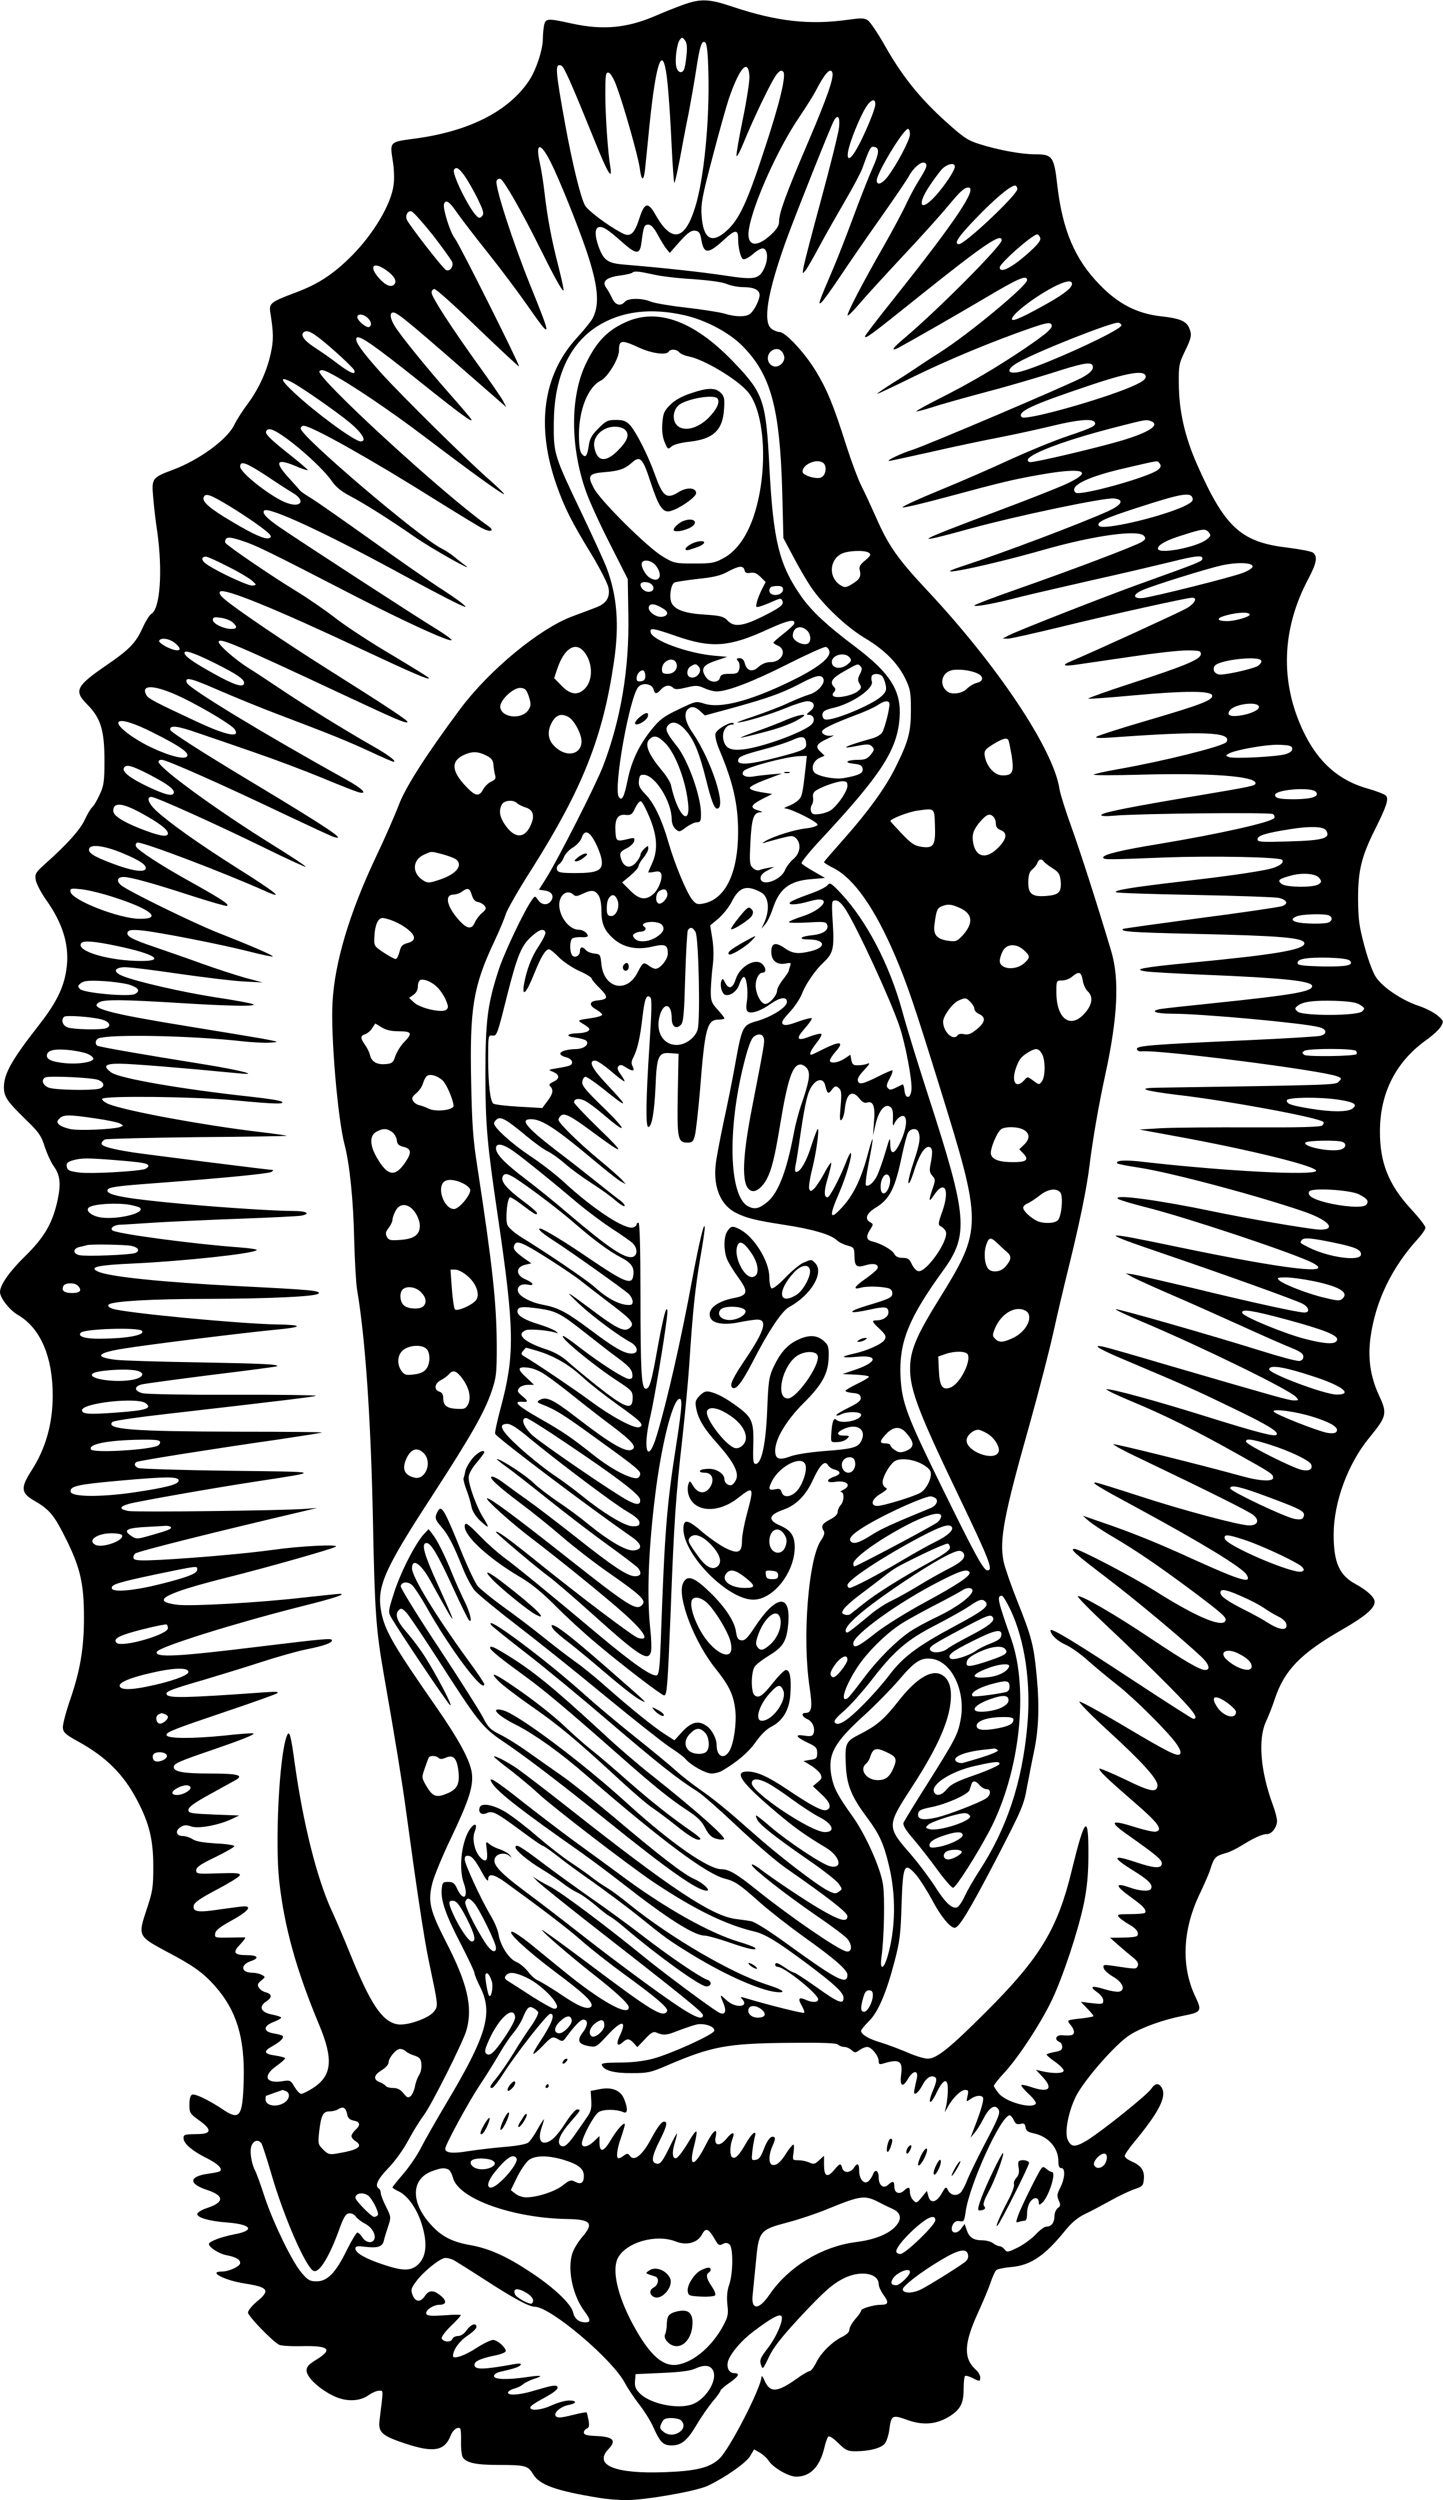 <?xml version="1.0" standalone="no"?>
<!DOCTYPE svg PUBLIC "-//W3C//DTD SVG 20010904//EN"
 "http://www.w3.org/TR/2001/REC-SVG-20010904/DTD/svg10.dtd">
<svg version="1.0" xmlns="http://www.w3.org/2000/svg"
 width="739pt" height="1280pt" viewBox="0 0 739 1280"
 preserveAspectRatio="xMidYMid meet">
<g transform="translate(0,1280) scale(0.1,-0.1)"
fill="#000000" stroke="none">
<path d="M3500 12776 c-36 -13 -97 -37 -136 -54 -150 -66 -275 -78 -438 -42
-123 27 -132 27 -140 -11 -3 -17 -6 -48 -6 -69 0 -54 -34 -158 -70 -212 -105
-158 -308 -261 -588 -298 -128 -17 -126 -15 -110 -117 6 -37 8 -90 4 -117 -11
-100 -104 -256 -220 -371 -92 -91 -168 -140 -280 -182 -128 -48 -139 -56 -132
-101 17 -104 18 -144 2 -214 -20 -91 -63 -183 -120 -259 -24 -32 -54 -79 -66
-104 -36 -75 -180 -180 -316 -231 -103 -38 -108 -44 -100 -134 3 -41 12 -122
21 -180 29 -205 15 -397 -30 -423 -9 -5 -29 -37 -45 -72 -34 -76 -68 -111
-185 -191 -157 -108 -168 -131 -97 -202 68 -69 87 -131 87 -287 0 -104 -3
-127 -24 -172 -13 -29 -30 -58 -38 -65 -8 -7 -25 -35 -38 -63 -22 -50 -89
-126 -204 -228 -49 -44 -53 -51 -48 -82 3 -19 26 -63 51 -99 91 -127 125 -244
105 -366 -14 -91 -54 -169 -141 -280 -137 -175 -177 -246 -178 -315 0 -50 15
-72 111 -166 67 -65 80 -82 98 -140 12 -36 32 -80 45 -98 33 -45 39 -88 22
-170 -25 -121 -68 -195 -166 -291 -82 -80 -130 -149 -130 -185 0 -30 49 -93
93 -118 114 -67 177 -213 177 -411 0 -145 -36 -273 -110 -387 -55 -86 -53
-113 15 -152 80 -46 103 -75 166 -202 71 -145 89 -225 89 -398 0 -155 -19
-269 -71 -420 -22 -64 -39 -129 -37 -144 2 -23 16 -35 76 -68 146 -80 235
-169 306 -305 60 -115 81 -199 81 -335 0 -110 -3 -128 -35 -224 -44 -132 -42
-135 100 -211 139 -73 188 -108 250 -177 111 -125 154 -264 148 -483 -5 -188
-20 -209 -108 -149 -69 46 -141 81 -156 75 -9 -4 -14 -21 -14 -51 0 -43 3 -47
50 -81 66 -47 64 -69 -5 -70 -71 -1 -75 -2 -75 -22 0 -26 45 -65 118 -101 58
-29 83 -54 69 -67 -3 -3 -30 -9 -61 -13 -100 -14 -102 -52 -3 -84 87 -29 86
-63 -4 -92 -27 -9 -49 -23 -49 -30 0 -19 61 -37 156 -44 125 -10 141 -41 31
-61 -66 -13 -127 -36 -127 -49 0 -17 52 -50 89 -57 48 -9 71 -22 71 -40 0 -17
-57 -44 -95 -44 -72 0 15 -45 118 -61 122 -19 133 -35 62 -93 -25 -21 -45 -46
-45 -56 0 -17 122 -144 158 -164 9 -6 59 -9 110 -8 147 4 170 -15 82 -69 -39
-24 -50 -36 -50 -56 0 -33 64 -94 137 -129 64 -32 137 -30 183 5 16 11 39 21
51 21 23 0 23 13 3 -149 -8 -64 10 -81 130 -121 148 -49 204 -39 235 43 11 27
36 45 48 33 3 -3 5 -33 4 -66 -1 -33 3 -69 8 -79 17 -30 66 -41 185 -41 137 0
150 -4 176 -47 33 -55 114 -85 341 -122 37 -6 97 -11 135 -11 100 0 357 45
418 73 87 41 197 117 218 153 l20 34 29 -17 c17 -10 37 -28 45 -41 23 -36 103
-82 141 -82 72 0 120 49 144 145 6 28 16 54 20 60 6 5 26 -7 52 -33 39 -38 47
-42 92 -42 70 1 127 16 146 39 9 11 19 41 23 68 10 79 14 81 91 54 80 -29 145
-24 210 13 62 37 80 69 80 143 0 34 3 65 7 68 3 4 20 -1 37 -9 38 -20 41 -20
41 2 0 11 -9 27 -21 38 -66 59 -63 134 9 292 27 59 57 130 66 159 10 28 22 56
29 61 7 5 39 12 73 15 101 8 172 56 275 182 37 46 67 71 106 90 30 14 86 44
126 66 40 23 95 49 122 59 47 16 50 19 53 54 4 44 -15 70 -65 91 -18 8 -33 20
-33 27 0 7 21 38 46 68 127 153 169 233 145 279 -15 28 -35 27 -55 -3 -20 -31
-255 -219 -330 -265 -61 -36 -80 -35 -98 4 -17 37 3 142 41 220 41 83 201 267
275 315 59 39 174 80 277 100 92 18 96 24 60 99 -74 157 -65 347 28 535 21 45
45 99 51 121 17 54 26 63 72 76 22 5 63 25 91 43 63 39 102 56 127 56 23 0 50
36 50 67 0 13 -9 49 -21 81 -64 173 -77 337 -36 427 13 28 34 80 46 118 49
146 132 232 345 354 118 68 166 109 166 142 0 23 -39 59 -98 91 -83 45 -112
110 -112 253 0 166 73 364 184 498 89 109 92 122 46 220 -42 92 -56 188 -41
293 25 184 109 357 242 503 22 24 39 49 39 58 0 8 -33 51 -74 95 -115 125
-160 238 -159 400 1 196 82 354 237 465 34 24 68 56 76 71 14 25 13 28 -17 54
-17 15 -61 38 -97 50 -85 28 -182 93 -218 145 -17 24 -40 87 -60 160 -28 105
-32 136 -33 245 0 144 18 216 87 354 59 118 72 157 55 173 -7 7 -46 22 -87 34
-152 41 -259 135 -335 294 -120 251 -112 522 24 779 44 83 50 116 26 136 -8 7
-67 18 -130 26 -240 28 -322 103 -465 427 -62 141 -92 271 -93 412 -1 93 1
104 31 166 35 72 37 86 21 122 -15 33 -48 47 -139 57 -127 14 -222 63 -318
162 -127 130 -190 278 -217 507 -17 151 -25 161 -115 161 -70 0 -188 22 -283
52 -61 19 -82 33 -174 116 -131 118 -223 232 -310 386 -37 65 -77 125 -89 132
-17 12 -35 12 -100 3 -197 -28 -365 -9 -588 65 -123 42 -166 44 -256 12z m16
-257 c-3 -31 -8 -63 -12 -72 -9 -26 -33 -20 -40 9 -9 34 2 122 18 141 10 13
14 13 26 -4 10 -13 12 -34 8 -74z m112 -96 c6 -244 -23 -541 -68 -684 -52
-170 -120 -184 -201 -42 -40 72 -58 68 -85 -16 -26 -81 -47 -98 -91 -73 -75
40 -175 116 -188 142 -23 45 -63 209 -100 410 -52 288 -54 317 -20 304 14 -6
51 -90 171 -386 64 -160 91 -206 80 -135 -13 73 -26 269 -26 375 0 100 2 113
17 110 9 -2 26 -29 40 -68 36 -95 111 -360 119 -419 9 -71 21 -72 28 -3 3 31
13 125 21 209 36 358 72 444 94 223 6 -58 15 -194 20 -303 5 -110 12 -201 14
-203 3 -3 14 48 27 113 12 65 32 173 46 240 13 68 31 171 40 230 18 120 29
152 47 134 8 -8 13 -65 15 -158z m210 -11 c2 -22 -13 -120 -33 -218 -20 -97
-35 -183 -33 -192 2 -8 18 23 37 69 51 126 145 321 169 349 16 19 23 22 33 13
17 -17 -18 -164 -101 -413 -83 -254 -125 -343 -185 -398 -79 -74 -124 -48
-132 76 -4 58 3 97 56 297 33 127 71 262 84 301 55 158 98 207 105 116z m425
16 c8 -26 -27 -128 -125 -357 -113 -264 -148 -361 -148 -404 0 -22 -11 -40
-42 -69 -76 -70 -126 -58 -113 27 20 127 147 412 258 575 35 52 72 111 82 130
49 95 78 127 88 98z m219 -169 c-5 -31 -55 -150 -90 -213 -34 -63 -57 -74 -49
-24 7 49 63 185 93 231 27 42 51 45 46 6z m-185 -111 c-3 -29 -44 -194 -91
-367 -47 -172 -88 -330 -91 -350 -6 -34 -6 -35 10 -16 9 11 41 67 72 125 31
58 90 161 130 230 40 68 81 145 90 170 37 103 42 112 60 108 29 -5 26 -33 -11
-115 -19 -43 -64 -157 -100 -255 -36 -97 -82 -214 -102 -260 -69 -161 -77
-183 -58 -167 9 7 53 68 97 134 44 66 137 201 207 300 70 99 134 194 143 210
21 42 63 79 81 72 19 -8 14 -24 -29 -92 -17 -27 -45 -79 -62 -115 -16 -36 -68
-133 -115 -216 -114 -199 -193 -352 -187 -359 3 -3 29 23 58 57 29 35 131 146
226 248 96 102 199 217 230 255 61 74 83 94 103 95 52 1 -62 -169 -381 -570
-81 -101 -147 -187 -147 -192 0 -16 32 8 280 207 329 263 420 325 420 285 0
-28 -325 -355 -498 -501 -62 -52 -74 -71 -30 -49 47 25 279 157 448 257 170
101 210 117 210 89 0 -29 -299 -277 -449 -372 -34 -21 -83 -54 -109 -71 -26
-18 -84 -56 -130 -84 -45 -29 -81 -53 -79 -55 1 -2 85 38 187 88 176 86 399
179 598 248 69 24 96 30 104 22 17 -17 -10 -42 -141 -131 -142 -95 -267 -169
-429 -251 -68 -34 -121 -64 -119 -66 2 -2 37 7 78 20 41 14 160 47 264 75 105
27 261 73 348 100 157 51 201 59 211 42 11 -18 -6 -39 -52 -64 -70 -38 -808
-352 -872 -371 -52 -16 -134 -55 -117 -56 5 0 97 20 205 44 108 25 269 59 357
76 88 17 214 45 280 61 124 30 199 37 211 18 11 -18 -8 -28 -142 -73 -71 -24
-201 -78 -289 -118 -88 -41 -252 -113 -365 -159 -112 -46 -197 -85 -187 -87 9
-2 117 24 239 57 267 72 329 87 473 112 219 38 269 17 123 -50 -46 -21 -206
-84 -356 -140 -427 -160 -448 -174 -128 -86 224 62 681 158 729 153 57 -5 45
-32 -30 -66 -138 -62 -530 -211 -748 -282 -195 -64 125 1 423 86 257 73 483
104 511 70 10 -12 8 -18 -11 -30 -30 -20 -358 -144 -635 -241 -123 -43 -223
-81 -223 -85 0 -9 101 9 235 44 55 14 222 52 370 86 149 33 331 76 405 94 131
33 165 35 157 12 -3 -11 -39 -25 -307 -121 -171 -61 -649 -248 -686 -269 l-29
-15 26 -1 c14 0 133 27 266 59 243 60 653 151 679 151 28 0 13 -30 -28 -54
-35 -20 -466 -218 -597 -273 -48 -21 -33 -26 45 -14 38 5 161 24 274 40 113
17 238 31 277 31 65 0 73 -2 73 -19 0 -26 -78 -59 -352 -148 -126 -41 -227
-77 -225 -80 3 -2 108 5 234 17 264 24 396 24 401 -1 4 -24 -61 -48 -340 -130
-134 -39 -247 -76 -253 -81 -7 -7 18 -8 75 -4 471 34 622 29 591 -23 -14 -21
-315 -97 -560 -140 -62 -11 -116 -23 -120 -27 -3 -4 109 -4 249 0 350 9 580
-8 580 -44 0 -13 -14 -16 -305 -65 -352 -59 -485 -86 -485 -98 0 -6 26 -7 68
-3 126 11 796 18 811 8 7 -5 11 -14 7 -20 -13 -21 -273 -80 -591 -133 -196
-32 -285 -54 -285 -69 0 -12 14 -12 320 0 237 9 581 2 596 -12 14 -15 -19 -37
-69 -48 -79 -17 -220 -37 -462 -65 -238 -28 -330 -43 -320 -53 3 -4 185 -10
403 -14 218 -4 412 -11 431 -15 42 -10 51 -30 18 -42 -13 -5 -201 -33 -418
-61 -217 -29 -396 -54 -398 -56 -15 -14 46 -18 356 -25 457 -10 573 -20 573
-49 0 -33 -153 -58 -593 -100 -237 -23 -288 -33 -221 -43 21 -4 152 -11 289
-17 418 -17 565 -32 565 -59 0 -28 -101 -45 -495 -86 -137 -14 -265 -28 -282
-31 -58 -11 -24 -24 60 -24 150 0 676 -48 753 -69 42 -11 43 -37 2 -45 -17 -3
-176 -13 -353 -21 -532 -24 -589 -29 -582 -48 2 -7 13 -11 23 -10 81 11 932
-98 1003 -128 23 -9 23 -11 7 -27 -17 -17 -16 -17 -935 -31 -103 -2 -59 -16
104 -36 256 -29 731 -117 752 -139 4 -3 2 -11 -5 -18 -8 -8 -111 -11 -359 -10
-191 1 -400 -1 -463 -4 l-115 -7 185 -34 c385 -70 731 -156 720 -178 -13 -25
-468 -1 -881 46 -96 12 -152 8 -136 -8 4 -3 50 -12 103 -20 169 -25 632 -149
863 -230 86 -31 135 -67 111 -82 -8 -6 -35 -8 -60 -5 -101 12 -365 58 -519 90
-291 61 -526 92 -495 66 5 -5 68 -24 139 -42 209 -52 763 -237 856 -285 125
-65 -138 -34 -681 79 -417 87 -424 84 -75 -35 308 -105 664 -233 704 -253 35
-18 42 -46 11 -46 -31 0 -266 51 -565 124 -148 35 -288 67 -310 71 l-40 6 39
-22 c22 -11 105 -49 186 -84 80 -34 241 -106 356 -158 116 -53 237 -106 270
-119 44 -18 59 -29 59 -44 0 -12 -8 -20 -20 -22 -12 -2 -102 22 -200 53 -276
86 -736 217 -741 212 -3 -3 60 -32 140 -66 303 -128 749 -346 783 -383 15 -17
15 -18 -10 -18 -26 0 -96 20 -672 188 -148 44 -285 83 -304 87 -67 14 -20 -14
127 -75 294 -124 360 -154 537 -240 181 -87 237 -122 222 -136 -10 -11 -101
13 -370 97 -239 75 -484 142 -500 136 -6 -2 52 -30 129 -62 173 -72 321 -146
534 -265 183 -102 190 -107 190 -126 0 -20 -63 -18 -151 6 -225 62 -662 170
-667 166 -3 -3 57 -36 134 -72 341 -163 561 -272 583 -291 33 -27 22 -53 -21
-53 -50 0 -349 80 -574 154 -111 36 -207 66 -215 66 -21 0 18 -24 198 -121
342 -185 553 -313 577 -351 30 -49 -28 -32 -269 77 -185 85 -320 139 -466 189
l-104 36 32 -28 c18 -15 69 -49 115 -76 126 -74 236 -149 407 -276 164 -123
187 -143 176 -160 -20 -33 -155 25 -360 155 -120 75 -387 215 -412 215 -26 0
-2 -21 167 -150 141 -107 383 -309 483 -403 39 -37 48 -67 19 -67 -27 0 -101
43 -281 163 -176 118 -353 221 -371 215 -6 -2 65 -74 157 -160 92 -86 232
-222 311 -302 126 -127 154 -166 123 -166 -5 0 -142 88 -305 195 -299 197
-426 274 -426 258 0 -22 36 -56 78 -74 25 -11 78 -48 116 -83 39 -34 105 -89
146 -121 90 -70 269 -249 307 -306 18 -27 23 -43 16 -50 -14 -14 -63 11 -310
158 -107 63 -199 113 -205 111 -6 -2 61 -71 150 -152 180 -165 254 -249 250
-280 -5 -36 -38 -29 -167 34 -69 33 -127 57 -130 55 -7 -8 38 -51 180 -174
122 -105 147 -141 107 -149 -10 -2 -55 8 -100 22 -132 42 -143 32 -40 -40 143
-101 172 -125 172 -144 0 -28 -38 -26 -130 5 -128 43 -130 28 -5 -49 70 -44
91 -67 79 -87 -8 -14 -56 -11 -104 6 -83 29 -82 12 4 -50 62 -44 81 -66 69
-79 -4 -3 -38 -6 -76 -6 -61 0 -68 -2 -57 -15 7 -8 30 -25 51 -37 38 -21 54
-42 43 -59 -3 -5 -35 -9 -72 -9 l-67 -1 36 -32 c19 -17 53 -46 74 -63 29 -22
37 -35 32 -48 -8 -19 -5 -19 -131 0 -43 6 -48 5 -44 -11 1 -10 23 -31 48 -45
48 -28 65 -65 35 -76 -9 -4 -43 1 -76 11 -69 21 -83 16 -40 -15 18 -12 31 -30
31 -42 0 -19 -4 -20 -57 -14 l-58 7 33 -34 c17 -18 32 -35 32 -39 0 -3 -28 -8
-62 -12 -34 -3 -64 -8 -66 -11 -3 -3 2 -13 11 -23 10 -10 17 -26 17 -35 0 -17
-13 -21 -62 -17 -30 2 -40 -23 -13 -34 8 -3 15 -14 15 -26 0 -15 -9 -21 -40
-26 -22 -4 -40 -10 -40 -13 0 -4 21 -22 46 -39 25 -18 44 -38 41 -45 -4 -13
-53 -14 -107 -2 l-35 8 33 -35 c59 -62 34 -85 -58 -53 -24 8 -46 13 -49 10 -3
-4 14 -24 37 -46 24 -21 40 -44 37 -49 -18 -29 -152 7 -189 51 -14 17 -26 35
-26 40 0 5 25 37 56 70 72 79 183 248 241 369 57 120 134 352 164 495 16 81
23 146 23 249 1 214 -18 195 -85 -79 -72 -300 -163 -450 -440 -726 -185 -185
-252 -239 -298 -239 -18 0 -67 15 -109 34 -43 18 -102 40 -132 49 -59 17 -100
41 -100 59 0 6 17 27 38 48 48 45 91 146 133 307 27 103 32 141 36 290 7 207
14 222 73 156 20 -23 58 -83 85 -133 42 -80 91 -140 114 -140 22 0 73 84 206
338 140 271 148 288 165 385 11 56 26 136 35 177 24 113 29 232 15 380 -15
165 -26 208 -99 390 -32 80 -64 172 -71 204 -23 111 0 234 135 711 46 165 100
374 120 465 20 91 56 244 80 340 54 219 91 398 105 515 16 130 47 310 81 465
63 291 73 486 30 630 -74 248 -160 514 -205 639 -29 80 -56 166 -60 191 -30
203 -318 634 -680 1020 -149 159 -197 228 -259 370 -26 58 -59 130 -75 161
-16 31 -51 124 -77 205 -67 212 -100 291 -158 386 -56 92 -155 198 -184 198
-10 0 -29 7 -41 16 -47 33 -22 185 73 450 47 130 226 579 245 615 20 37 33 21
27 -33z m363 -36 c0 -28 -67 -155 -115 -218 -28 -36 -55 -45 -55 -18 0 38 137
264 160 264 6 0 10 -12 10 -28z m-1840 -142 c42 -82 137 -319 181 -447 62
-183 72 -280 34 -353 -8 -15 -44 -60 -81 -100 -174 -190 -210 -453 -103 -756
40 -113 76 -186 178 -352 44 -73 83 -150 87 -170 10 -50 -11 -83 -66 -103 -25
-10 -77 -29 -117 -44 -169 -62 -428 -276 -577 -476 -174 -234 -282 -403 -315
-494 -19 -49 -71 -169 -117 -265 -135 -286 -210 -538 -221 -741 -10 -167 26
-591 61 -727 27 -101 46 -292 50 -492 3 -107 9 -222 15 -255 42 -247 70 -655
81 -1180 9 -472 16 -561 56 -790 60 -342 94 -551 114 -700 53 -392 92 -649
115 -760 50 -237 50 -234 28 -263 -25 -35 -140 -75 -188 -66 -78 14 -138 104
-243 364 -28 69 -69 166 -92 215 -77 167 -147 447 -190 753 -21 154 -28 179
-42 142 -38 -102 -60 -542 -38 -741 26 -234 87 -455 205 -737 74 -177 65 -260
-33 -323 -25 -16 -52 -29 -59 -29 -8 0 -23 16 -35 36 -19 33 -23 35 -59 29
-88 -15 -106 26 -34 77 25 18 45 35 45 40 0 4 -23 10 -50 14 -59 8 -63 22 -15
48 40 22 61 43 52 53 -4 3 -24 9 -44 12 -55 9 -57 37 -4 58 23 9 41 19 41 23
0 4 -21 11 -47 16 -58 11 -70 41 -28 68 30 20 28 38 -5 46 -13 3 -28 14 -34
23 -9 15 -7 22 12 37 22 18 22 19 3 29 -11 6 -33 11 -48 11 -60 0 -64 41 -7
60 44 15 34 30 -19 30 -69 0 -78 13 -37 55 18 19 30 35 24 36 -5 0 -42 0 -82
-1 -71 -1 -73 -1 -70 21 2 16 25 34 85 67 79 43 105 72 65 72 -10 0 -65 -7
-121 -15 -116 -18 -144 -14 -139 18 2 16 32 37 117 82 63 33 117 66 119 74 4
11 -17 13 -109 10 -109 -4 -114 -3 -114 16 0 15 22 31 98 67 53 26 97 51 97
56 0 5 -43 12 -95 14 -63 4 -102 10 -119 22 -14 9 -36 16 -50 16 -33 0 -41 26
-12 45 18 12 29 13 55 4 36 -13 140 6 208 38 l38 18 -130 5 c-119 5 -130 7
-130 24 0 14 29 35 105 77 58 32 118 65 134 74 48 26 16 35 -131 35 -134 0
-183 9 -183 33 0 18 25 29 195 87 157 54 219 79 213 85 -2 3 -70 -2 -151 -11
-160 -16 -288 -16 -294 2 -5 15 34 30 315 125 128 43 241 84 250 89 13 9 -2
10 -59 6 -419 -30 -499 -31 -506 -10 -5 14 20 24 192 74 77 23 208 63 291 90
83 27 186 56 230 65 91 18 134 33 134 47 0 12 -40 8 -370 -32 -422 -52 -538
-58 -527 -27 8 24 400 147 742 233 171 43 231 63 195 64 -8 0 -92 -9 -185 -19
-222 -26 -577 -46 -648 -37 -142 18 -66 59 266 142 199 50 527 143 546 155 22
14 -182 4 -322 -16 -128 -18 -389 -41 -573 -51 -99 -5 -133 -4 -139 6 -4 6 -1
18 7 26 10 11 415 112 888 223 l45 11 -60 -5 c-111 -9 -870 -18 -908 -11 -47
9 -47 22 1 36 50 14 437 82 647 114 350 54 358 50 -135 56 -245 3 -453 10
-462 14 -20 9 -23 22 -9 31 12 7 423 72 726 115 121 18 222 34 224 36 2 2
-189 4 -425 4 -546 1 -686 12 -648 50 6 6 127 24 270 40 609 70 766 89 772 94
3 3 -188 6 -424 5 -236 -1 -445 3 -464 8 -43 11 -45 34 -5 45 17 4 179 26 360
49 182 22 332 42 334 44 10 10 -74 14 -404 20 -198 3 -388 9 -422 13 -112 14
-98 35 37 57 129 21 614 81 780 97 143 13 147 25 10 27 -190 3 -790 60 -845
81 -19 7 -25 14 -18 21 17 17 223 29 508 29 319 1 551 12 566 27 15 15 -42 20
-406 38 -403 21 -677 49 -728 77 -40 21 6 31 183 39 259 12 624 51 635 69 2 4
-39 10 -93 14 -234 17 -629 70 -647 87 -13 13 12 29 45 29 14 0 88 5 165 10
77 5 273 14 435 20 162 6 307 13 323 16 50 10 28 24 -41 24 -87 0 -343 16
-552 35 -298 27 -400 45 -400 69 0 18 34 23 280 41 331 25 543 46 560 55 8 5
11 10 6 10 -17 0 -650 80 -716 90 -108 17 -160 31 -160 45 0 7 8 16 17 21 10
4 224 9 476 12 252 2 457 5 455 7 -2 2 -66 11 -143 20 -291 35 -679 107 -768
142 -21 9 -36 21 -34 27 6 17 476 12 685 -8 200 -19 250 -20 236 -7 -5 6 -76
17 -159 26 -352 38 -675 94 -715 124 -45 33 -33 46 45 45 58 0 327 -22 605
-49 117 -12 19 14 -170 45 -338 54 -541 90 -551 96 -14 8 -11 31 6 38 59 22
473 14 735 -15 52 -6 118 -9 145 -7 48 3 46 4 -45 21 -52 9 -221 37 -375 62
-413 67 -513 94 -456 124 26 15 130 13 406 -4 255 -16 412 -19 380 -6 -11 5
-98 21 -192 35 -173 27 -408 81 -477 110 -46 19 -43 40 6 44 20 2 145 -13 279
-33 134 -19 287 -38 339 -40 l95 -5 -90 24 c-49 14 -148 46 -220 72 -71 26
-182 64 -245 86 -119 40 -148 57 -135 78 6 9 26 11 74 6 86 -9 394 -69 545
-107 65 -17 120 -28 123 -26 4 5 -111 55 -282 122 -130 52 -455 211 -494 242
-27 22 -21 43 13 43 34 0 156 -34 346 -96 94 -30 176 -54 182 -52 16 6 -27 34
-177 118 -156 86 -282 168 -289 187 -3 8 0 16 7 19 21 7 431 -148 662 -251 96
-43 46 -3 -162 128 -188 119 -341 228 -406 289 -38 37 -48 68 -22 68 23 0 337
-142 578 -260 114 -56 210 -100 212 -98 3 3 -73 53 -168 112 -282 175 -572
386 -585 424 -2 7 5 12 16 12 25 0 317 -130 627 -278 127 -60 241 -113 254
-117 72 -22 -26 44 -410 275 -265 159 -425 262 -427 273 -5 26 34 22 145 -17
54 -18 184 -63 288 -99 105 -36 261 -95 348 -131 86 -36 168 -68 183 -72 51
-13 20 19 -64 65 -425 236 -804 466 -815 495 -13 33 19 25 161 -37 81 -35 215
-90 297 -121 272 -103 359 -138 476 -192 64 -30 119 -54 124 -54 20 0 -26 35
-109 82 -139 79 -338 202 -466 288 -63 42 -141 94 -174 114 -65 42 -146 113
-146 129 0 25 81 -9 647 -274 263 -123 311 -144 320 -136 6 6 -98 75 -417 276
-208 131 -469 308 -521 354 -21 18 -29 31 -22 38 20 20 282 -87 727 -296 262
-123 351 -161 342 -146 -3 5 -88 57 -188 117 -101 59 -228 142 -283 184 -55
43 -148 107 -207 143 -125 76 -354 232 -364 248 -3 6 -1 16 5 22 8 8 30 5 81
-12 69 -22 125 -49 590 -289 248 -127 464 -226 482 -220 6 2 -29 28 -78 58
-93 56 -679 437 -798 518 -70 48 -96 75 -83 88 22 22 321 -117 720 -335 164
-89 303 -161 310 -158 7 2 -42 39 -108 82 -66 42 -234 159 -373 259 -139 99
-276 195 -305 213 -28 17 -55 35 -59 40 -3 4 -29 33 -57 64 -77 84 -67 104 30
64 33 -15 63 -24 65 -22 2 2 -46 43 -107 91 -76 60 -109 92 -107 104 2 10 11
16 23 14 52 -8 256 -181 315 -266 18 -27 48 -52 86 -72 72 -37 207 -122 338
-213 84 -59 325 -194 256 -144 -13 10 -38 29 -55 43 -16 14 -46 33 -66 43
-115 59 -719 573 -719 613 0 8 7 14 15 14 40 0 349 -174 672 -377 117 -73 228
-141 247 -150 42 -20 60 -10 26 14 -223 156 -889 768 -864 793 9 9 22 6 53
-10 95 -48 306 -190 488 -328 241 -183 393 -292 404 -292 5 0 -28 32 -73 72
-114 99 -452 433 -556 548 -103 115 -139 167 -125 181 14 14 92 -41 318 -221
211 -169 282 -221 268 -196 -5 8 -54 66 -109 128 -116 131 -253 300 -283 349
-24 40 -27 69 -7 69 23 0 83 -51 545 -455 l34 -30 -16 31 c-8 16 -64 97 -123
179 -144 200 -244 355 -244 377 0 10 7 18 15 18 9 0 109 -90 222 -200 114
-109 209 -198 211 -196 5 6 -307 629 -328 654 -24 29 -64 156 -56 178 9 25 28
12 68 -47 21 -30 90 -120 153 -199 64 -80 154 -200 201 -267 132 -189 133
-184 20 95 -89 220 -183 510 -173 536 4 9 13 13 20 10 17 -6 111 -170 202
-354 75 -151 115 -223 121 -217 2 2 -9 55 -25 118 -35 135 -57 249 -72 379 -6
52 -17 124 -25 158 -23 104 4 105 56 2z m2070 -23 c0 -20 -54 -101 -101 -152
-74 -81 -95 -47 -30 51 21 32 50 71 64 87 27 28 67 37 67 14z m-2511 -47 c15
-21 45 -73 66 -115 30 -62 35 -78 25 -90 -10 -12 -16 -13 -26 -4 -38 32 -131
219 -119 240 11 17 25 9 54 -31z m2831 -68 c0 -29 -268 -282 -299 -282 -29 0
-3 39 87 132 97 101 176 167 200 168 6 0 12 -8 12 -18z m-2993 -236 c51 -66
95 -128 99 -138 7 -23 -12 -49 -31 -41 -15 5 -192 234 -202 259 -8 22 5 46 24
42 9 -2 58 -57 110 -122z m1151 3 c15 -28 35 -61 44 -72 l18 -22 52 59 c42 46
58 57 78 55 20 -3 26 -11 32 -48 13 -74 35 -73 121 6 50 47 67 48 67 5 0 -51
13 -104 26 -109 8 -3 30 9 50 26 20 18 43 31 52 29 24 -4 27 -54 7 -99 -27
-59 -49 -63 -201 -40 -118 18 -320 40 -515 56 -88 7 -108 22 -134 94 -19 54
-19 90 -1 97 20 8 47 -9 117 -71 78 -70 96 -71 104 -7 11 83 14 92 35 92 14 0
29 -16 48 -51z m1959 -16 c5 -12 -9 -31 -48 -67 -90 -83 -159 -120 -159 -85 0
21 168 169 192 169 5 0 12 -8 15 -17z m-3351 -165 c42 -29 58 -56 44 -73 -16
-19 -46 -7 -80 32 -52 59 -29 86 36 41z m1369 -23 c36 -9 127 -20 203 -24 84
-6 151 -15 174 -25 21 -9 58 -16 83 -16 56 0 85 -14 85 -41 0 -25 -28 -80 -49
-96 -22 -17 -76 -16 -133 2 -26 7 -114 21 -194 30 -81 9 -163 23 -182 31 -45
19 -116 18 -132 -1 -21 -25 -49 -18 -65 18 -8 17 -21 41 -30 53 -24 32 -1 54
68 63 31 4 60 11 64 14 10 11 35 8 108 -8z m2145 -48 c0 -20 -37 -50 -125
-100 -112 -63 -173 -92 -181 -84 -16 16 102 110 210 167 62 32 96 38 96 17z
m-1980 -162 c109 -26 227 -89 295 -159 143 -146 189 -315 201 -743 l6 -238 50
-94 c27 -52 68 -122 90 -155 63 -93 182 -206 279 -264 101 -60 170 -131 207
-210 24 -50 27 -69 27 -157 0 -112 -12 -159 -77 -290 -51 -105 -141 -229 -266
-370 -56 -63 -102 -116 -102 -119 0 -3 21 -17 48 -30 105 -53 212 -206 316
-449 63 -148 99 -255 227 -667 222 -715 222 -730 -4 -1095 -105 -169 -138
-244 -145 -322 -9 -121 28 -224 241 -668 166 -346 185 -395 154 -395 -20 0
-64 81 -231 421 -183 372 -207 437 -214 569 -9 177 40 300 220 548 130 180
122 274 -72 873 -55 169 -118 373 -140 455 -65 236 -182 460 -314 601 -50 53
-56 56 -68 41 -7 -10 -51 -31 -97 -47 -46 -16 -88 -34 -94 -40 -17 -17 35 -14
100 5 117 34 81 -39 -39 -78 -37 -12 -68 -25 -68 -29 0 -4 43 -5 95 -2 83 5
95 4 101 -11 10 -27 -19 -48 -75 -54 -64 -6 -77 -22 -19 -22 83 0 92 -39 14
-59 -68 -17 -96 -14 -138 15 -47 33 -68 26 -68 -20 0 -44 29 -68 73 -59 26 5
29 4 24 -11 -4 -10 -7 -21 -7 -25 0 -5 -14 -25 -30 -46 -17 -21 -30 -46 -30
-55 0 -26 -39 -70 -61 -70 -22 0 -49 52 -49 95 0 34 17 65 35 65 20 0 19 25
-1 44 -34 34 -115 -11 -136 -77 -15 -48 -36 -55 -55 -17 -10 21 -13 22 -19 7
-8 -23 3 -64 19 -70 25 -9 62 18 73 53 6 19 16 36 22 38 15 5 25 -72 17 -125
-5 -32 -3 -48 6 -53 18 -12 68 6 115 40 50 35 84 39 84 10 0 -27 -78 -76 -154
-98 -72 -20 -76 -26 -111 -221 -14 -79 -41 -213 -60 -299 -18 -86 -37 -184
-40 -217 -12 -114 26 -205 103 -244 53 -27 100 -39 249 -62 144 -22 236 -49
268 -78 11 -11 36 -23 55 -28 33 -9 35 -12 36 -51 0 -55 11 -64 56 -50 42 13
70 5 62 -16 -3 -8 -30 -31 -60 -52 -59 -41 -69 -59 -26 -47 29 9 102 7 140 -2
13 -3 22 -13 22 -25 0 -23 -11 -29 -135 -66 -103 -32 -91 -43 19 -19 80 18 96
15 96 -15 0 -21 -28 -40 -59 -40 -29 0 -27 -6 15 -45 29 -28 34 -37 25 -53
-12 -23 -89 -57 -160 -73 -70 -15 -64 -23 12 -16 115 12 115 -25 -1 -65 l-67
-23 68 -3 c37 -2 67 -6 67 -11 0 -4 -27 -20 -60 -36 -33 -16 -60 -32 -60 -36
0 -4 17 -9 38 -11 28 -2 38 -8 40 -23 2 -16 -11 -27 -64 -53 -36 -18 -64 -35
-61 -38 3 -3 14 -1 25 5 30 16 102 14 102 -2 0 -30 -103 -50 -127 -26 -14 14
-22 -11 -26 -76 -2 -39 -2 -40 32 -38 18 0 41 8 49 17 15 15 13 16 -17 16 -42
0 -37 20 10 38 66 25 109 -13 78 -69 -16 -30 -48 -38 -187 -48 -74 -6 -146
-17 -173 -27 -59 -22 -79 -15 -79 29 0 60 57 155 145 243 97 96 127 153 129
237 1 53 -2 61 -27 83 -35 30 -77 31 -134 3 -52 -25 -88 -66 -122 -139 -23
-49 -26 -72 -32 -220 -7 -175 -29 -275 -59 -275 -12 0 -15 16 -12 98 3 118 -7
141 -81 195 -60 44 -100 66 -140 76 -22 5 -33 1 -53 -19 -22 -22 -25 -32 -19
-63 10 -56 39 -105 110 -184 80 -90 109 -145 96 -180 -5 -14 -16 -28 -24 -31
-16 -6 -37 10 -37 30 0 27 -39 53 -79 53 -22 0 -43 -4 -46 -10 -4 -6 6 -10 24
-10 39 0 52 -37 27 -75 -24 -36 -61 -33 -85 6 -18 30 -19 30 -26 9 -4 -12 -4
-33 0 -48 23 -94 149 -105 255 -21 80 63 83 58 45 -83 -14 -51 -25 -112 -25
-134 0 -63 -18 -72 -82 -41 -29 14 -82 51 -118 81 -78 68 -100 72 -100 18 0
-132 227 -362 358 -362 102 0 212 140 212 269 0 58 -20 87 -76 111 -64 28 -58
54 19 81 65 23 116 75 152 156 35 75 60 99 76 71 5 -9 20 -19 34 -22 34 -9 32
-25 -5 -37 -42 -15 -38 -33 6 -26 61 10 89 -18 42 -41 -13 -6 -17 -11 -10 -11
17 -1 15 -49 -3 -67 -8 -9 -15 -24 -15 -35 0 -12 -14 -26 -40 -39 -40 -21 -47
-33 -31 -59 6 -9 1 -25 -15 -48 -64 -95 -96 -500 -58 -750 16 -108 11 -133
-22 -133 -23 0 -16 -20 11 -32 27 -12 41 -47 31 -74 -5 -13 -15 -15 -47 -10
-52 8 -44 -7 19 -37 41 -19 47 -26 47 -52 0 -27 -4 -31 -35 -35 l-35 -6 38
-23 c21 -13 43 -33 49 -44 9 -18 7 -24 -14 -41 l-25 -21 44 -41 c45 -42 54
-70 26 -81 -20 -8 -79 23 -202 106 -99 66 -154 91 -203 91 -73 0 -33 -56 152
-212 88 -74 140 -112 250 -178 73 -44 88 -110 22 -95 -40 8 -217 126 -307 203
-38 33 -71 59 -73 57 -2 -2 1 -12 7 -23 14 -27 102 -95 264 -207 72 -49 140
-103 151 -118 20 -28 21 -29 2 -42 -16 -12 -24 -11 -57 6 -58 29 -260 185
-384 296 -139 123 -192 166 -280 228 -38 27 -90 68 -115 91 -25 23 -117 99
-206 170 -89 71 -206 169 -260 218 -205 184 -516 415 -479 357 3 -6 83 -70
177 -143 95 -73 287 -232 427 -352 242 -207 353 -296 453 -358 24 -15 115 -95
203 -178 88 -83 199 -179 248 -213 228 -159 317 -229 317 -248 0 -33 -40 -22
-139 36 -87 51 -243 156 -318 213 -18 13 -33 20 -33 14 0 -16 178 -155 333
-261 75 -51 147 -105 158 -119 25 -33 22 -68 -6 -63 -39 6 -289 178 -456 312
-107 86 -146 109 -185 109 -66 0 -259 135 -474 330 -235 215 -569 465 -645
484 -68 17 -30 -26 66 -74 97 -49 230 -144 364 -261 382 -331 613 -503 706
-527 55 -14 76 -29 185 -126 49 -43 148 -120 219 -171 160 -114 225 -171 225
-196 0 -54 -53 -27 -304 155 -96 70 -171 117 -190 120 -17 3 -52 8 -77 11
-123 15 -337 158 -859 570 -113 89 -232 180 -265 203 -56 37 -115 67 -115 58
0 -3 39 -35 88 -72 48 -38 110 -89 137 -115 77 -72 467 -371 590 -454 213
-142 371 -219 518 -254 56 -13 119 -52 272 -166 140 -105 185 -147 185 -174 0
-35 -27 -25 -137 54 -58 41 -110 75 -115 75 -5 0 -26 11 -46 25 -40 27 -52 31
-52 15 0 -5 6 -10 13 -10 34 0 207 -139 207 -166 0 -17 -30 -18 -65 -2 -34 15
-40 5 -19 -31 10 -17 15 -33 12 -36 -4 -5 -180 39 -297 74 -27 8 -32 8 -23 -1
44 -44 -30 -53 -77 -9 -36 33 -36 33 -16 -16 19 -45 6 -65 -28 -44 -51 31
-279 201 -371 276 -205 167 -433 338 -491 367 -33 17 -69 38 -81 47 -11 9 -2
-1 20 -23 23 -21 142 -117 266 -214 475 -370 580 -455 580 -469 0 -38 -76 4
-301 169 -100 73 -250 186 -333 252 -83 65 -210 163 -282 216 -137 103 -170
143 -144 175 15 18 51 20 70 2 12 -10 12 -9 1 5 -7 9 -29 22 -49 29 -20 6 -46
19 -56 28 -18 15 -19 14 -13 -31 7 -54 -4 -67 -32 -39 -30 30 -45 97 -30 133
15 38 3 49 -21 18 -45 -60 -63 -201 -35 -281 26 -72 -1 -98 -33 -31 -14 31
-22 37 -47 37 -27 0 -30 -3 -33 -38 -5 -57 21 -132 98 -280 38 -74 70 -141 70
-149 0 -7 13 -40 30 -73 66 -133 32 -248 -176 -596 -51 -86 -109 -188 -128
-225 -19 -38 -60 -98 -90 -133 -31 -36 -56 -67 -56 -70 0 -3 15 -13 33 -21 46
-22 94 -91 118 -171 28 -93 23 -158 -16 -199 -37 -38 -79 -39 -183 -4 -91 30
-142 60 -142 81 0 13 9 15 49 10 66 -8 90 0 97 32 3 14 13 47 22 73 15 46 15
48 -11 100 -15 29 -27 61 -27 70 0 9 -4 20 -10 23 -22 14 -7 47 48 104 34 35
78 96 103 143 24 45 60 103 79 128 39 51 202 376 219 436 33 119 5 240 -108
458 -80 157 -91 203 -66 298 9 34 51 137 95 228 92 193 116 267 106 335 -10
65 -67 170 -183 337 -218 313 -264 392 -281 488 -23 127 15 214 262 593 197
304 266 424 303 532 25 74 27 92 27 235 -1 221 -22 412 -100 920 -21 133 -27
215 -31 426 -8 384 10 493 118 723 27 57 53 120 59 140 5 20 66 127 136 236
258 409 362 672 418 1056 28 187 17 335 -36 478 -11 31 -69 157 -128 281 -142
297 -145 306 -144 460 1 235 76 405 222 499 123 78 275 97 452 56z m-1628 -12
c19 -17 24 -38 9 -47 -12 -8 -61 32 -61 50 0 19 29 18 52 -3z m3861 -38 c5
-25 -440 -226 -532 -241 -56 -9 -56 17 2 50 97 56 485 209 515 204 7 -2 14 -7
15 -13z m-4027 -134 c51 -45 94 -88 98 -96 10 -28 -20 -16 -86 34 -35 27 -90
65 -121 85 -55 36 -74 68 -44 79 21 7 58 -18 153 -102z m2299 -22 c10 -29 -25
-64 -54 -54 -32 10 -39 54 -12 77 27 21 56 11 66 -23z m1850 -99 c12 -20 -16
-39 -108 -75 -183 -70 -507 -158 -524 -141 -27 27 47 62 342 161 186 63 275
80 290 55z m-4372 -36 c53 -28 227 -149 300 -209 63 -53 87 -95 54 -95 -31 0
-234 149 -344 253 -69 65 -72 82 -10 51z m4401 -200 c49 -19 -6 -56 -144 -98
-131 -39 -462 -117 -477 -112 -57 22 146 104 449 181 145 37 149 38 172 29z
m-1674 -218 c15 -19 9 -56 -12 -69 -21 -14 -98 8 -98 28 0 41 83 72 110 41z
m1719 1 c8 -11 7 -18 -7 -31 -41 -37 -404 -138 -424 -118 -35 35 63 82 261
127 174 40 156 38 170 22z m-4573 -64 c56 -38 117 -77 136 -88 64 -39 40 -76
-33 -50 -76 27 -239 154 -239 186 0 32 29 22 136 -48z m-196 -151 c89 -54 193
-126 210 -147 10 -12 9 -16 -2 -20 -19 -8 -77 17 -186 82 -116 68 -158 104
-149 127 9 23 32 15 127 -42z m4938 35 c3 -13 -11 -24 -53 -43 -126 -55 -404
-119 -426 -97 -18 18 22 37 191 92 234 76 281 84 288 48z m83 -173 c11 -14 10
-19 -10 -35 -50 -41 -251 -79 -251 -48 0 19 40 42 120 67 112 36 123 37 141
16z m-1741 -104 c12 -9 9 -15 -19 -39 -26 -21 -33 -33 -28 -50 8 -32 0 -48
-39 -71 -26 -17 -38 -19 -53 -10 -67 35 -68 129 -3 164 31 17 120 21 142 6z
m-3282 -71 c55 -27 110 -60 123 -72 24 -22 24 -22 2 -25 -21 -3 -182 72 -236
110 -27 19 -28 38 -2 38 8 0 59 -23 113 -51z m5247 1 c0 -8 -21 -22 -50 -33
-63 -24 -468 -125 -514 -129 -51 -4 -51 19 1 41 54 24 323 108 403 126 79 18
160 15 160 -5z m-15 -247 c0 -11 -75 -33 -115 -33 -55 0 -59 15 -7 29 61 17
122 19 122 4z m-5209 -39 c26 -23 24 -34 -6 -34 -40 0 -95 27 -95 46 0 14 7
16 41 11 22 -3 49 -13 60 -23z m-297 -105 c51 -40 22 -53 -45 -19 -22 12 -37
25 -34 30 10 17 51 11 79 -11z m2093 -41 c49 -54 53 -149 8 -194 -36 -36 -74
-31 -119 15 l-38 39 16 48 c34 101 89 139 133 92z m-1877 -68 c103 -52 140
-77 140 -96 0 -27 -46 -14 -155 47 -113 62 -158 96 -149 110 6 11 63 -10 164
-61z m5350 15 c0 -8 -9 -19 -19 -25 -32 -17 -179 -49 -200 -43 -23 6 -32 25
-21 43 20 32 240 56 240 25z m-1450 -65 c29 -15 25 -39 -7 -46 -16 -4 -38 -17
-51 -30 -23 -24 -74 -32 -98 -16 -45 30 -35 96 18 110 35 9 105 0 138 -18z
m-4070 -125 c113 -56 249 -138 262 -159 30 -45 -40 -32 -185 35 -223 104 -258
122 -268 141 -31 59 51 51 191 -17z m1769 7 c11 -37 11 -45 -3 -67 -33 -50
-136 -41 -144 13 -5 35 68 104 105 100 23 -2 30 -10 42 -46z m3738 -49 c6 -16
-42 -39 -99 -47 -50 -7 -69 4 -48 29 26 31 139 45 147 18z m-3537 -53 c32 -17
72 -95 68 -132 -6 -65 -82 -76 -139 -18 -35 34 -38 80 -9 128 21 33 46 40 80
22z m-2130 -79 c128 -64 180 -98 180 -117 0 -28 -81 -10 -189 41 -93 45 -176
109 -164 128 10 16 76 -3 173 -52z m4384 -40 c3 -4 10 -40 17 -80 13 -84 5
-101 -46 -101 -39 0 -79 41 -90 91 -8 35 -3 42 52 75 42 24 59 28 67 15z
m1454 -42 c2 -11 -8 -21 -30 -29 -38 -14 -268 -26 -295 -16 -17 7 -17 8 0 18
35 19 192 47 257 45 51 -2 65 -5 68 -18z m-4128 -37 c27 -13 35 -24 37 -47 1
-16 5 -40 8 -52 6 -18 2 -25 -20 -35 -14 -6 -33 -25 -41 -40 -20 -39 -41 -35
-90 18 -71 76 -75 126 -12 157 43 21 75 21 118 -1z m-1736 -92 c97 -50 136
-77 136 -96 0 -24 -39 -16 -134 29 -92 44 -133 77 -121 96 11 19 38 12 119
-29z m5985 -94 c20 -24 -20 -37 -109 -38 -77 0 -100 5 -100 22 0 28 187 42
209 16z m-4091 -58 c7 -7 27 -17 44 -22 38 -12 47 -41 28 -86 -30 -73 -81 -76
-130 -8 -31 43 -37 76 -20 109 12 22 59 26 78 7z m-1928 -49 c95 -52 140 -86
140 -106 0 -22 -46 -13 -145 26 -92 37 -135 66 -135 90 0 45 46 41 140 -10z
m4068 -61 c4 -105 -6 -122 -65 -114 -39 5 -54 15 -104 67 -32 34 -59 63 -59
65 0 12 94 48 140 54 88 12 85 14 88 -72z m300 40 c7 -7 12 -22 12 -35 0 -16
8 -27 25 -33 36 -14 31 -46 -14 -91 -60 -60 -113 -49 -127 25 -8 44 1 69 38
112 32 36 47 41 66 22z m1703 -69 c26 -41 -13 -52 -193 -57 -139 -4 -158 -3
-158 11 0 19 41 32 168 52 99 16 170 14 183 -6z m-6161 -118 c89 -37 126 -63
115 -81 -11 -18 -79 -6 -172 30 -96 36 -124 55 -116 76 9 24 83 13 173 -25z
m1638 -5 c29 -8 60 -20 68 -26 38 -32 -2 -78 -91 -106 -50 -16 -55 -16 -80 0
-57 37 -53 105 8 131 40 18 32 17 95 1z m3077 -36 c4 -6 24 -22 45 -35 32 -20
38 -30 42 -65 5 -58 -9 -72 -73 -77 -74 -6 -94 10 -93 73 1 34 6 51 21 63 11
9 23 24 26 34 7 19 22 22 32 7z m1412 -86 c12 -16 11 -21 -4 -31 -24 -18 -164
-17 -189 1 -24 18 -16 26 43 42 62 18 133 12 150 -12z m-6170 -99 c189 -61
246 -111 127 -109 -105 1 -345 95 -353 138 -3 18 2 19 58 13 33 -4 109 -22
168 -42z m1829 13 c7 -22 17 -34 31 -36 12 -2 27 -10 34 -19 11 -13 9 -19 -12
-37 -14 -11 -30 -33 -37 -48 -15 -37 -38 -35 -76 5 -67 72 -83 137 -33 137 13
0 32 7 43 15 29 22 40 18 50 -17z m1915 -75 c60 -94 228 -458 275 -596 30 -88
66 -277 62 -325 -4 -49 -32 -51 -36 -4 -2 18 -6 32 -10 30 -61 -31 -63 -31
-75 -19 -9 9 -7 20 10 51 12 22 17 40 12 40 -5 0 -35 -13 -67 -29 -82 -41
-101 -46 -108 -26 -5 11 6 30 32 57 25 27 32 38 19 33 -11 -5 -33 -9 -50 -9
-25 -1 -30 4 -35 26 l-5 28 -30 -20 c-33 -22 -75 -27 -75 -9 0 6 14 28 32 48
42 48 20 52 -61 12 -33 -17 -63 -31 -66 -31 -13 0 -2 24 27 61 17 21 28 42 25
45 -4 4 -27 -1 -52 -10 -74 -29 -83 -18 -35 37 23 26 40 50 37 54 -3 3 -35 -5
-71 -18 -49 -18 -68 -21 -77 -12 -9 9 0 23 34 60 25 26 53 68 63 93 19 50 68
122 109 160 52 49 58 72 50 202 -7 116 -6 118 14 118 15 0 31 -15 52 -47z
m586 8 c65 -30 69 -78 13 -140 -28 -30 -35 -33 -71 -28 -62 8 -81 31 -73 86 9
70 14 82 37 91 33 13 48 11 94 -9z m1887 -37 c24 -9 19 -33 -7 -39 -12 -3 -56
-5 -96 -3 -78 3 -104 20 -59 37 26 11 138 14 162 5z m-4788 -30 c56 -23 104
-62 104 -84 0 -14 -10 -22 -32 -28 -27 -7 -35 -15 -42 -45 -5 -20 -14 -37 -20
-37 -6 0 -34 15 -61 33 -48 32 -50 34 -48 77 2 61 18 100 42 100 10 0 36 -7
57 -16z m-1413 -128 c189 -40 246 -76 120 -76 -163 0 -333 50 -308 90 10 16
66 12 188 -14z m4641 -21 c32 -29 32 -38 4 -64 -44 -42 -128 -35 -128 10 0 11
7 33 15 49 20 39 70 41 109 5z m1668 -53 c24 -24 -14 -32 -142 -30 -103 3
-125 6 -125 18 0 21 46 29 157 27 62 -2 102 -7 110 -15z m-1367 -101 c3 -22
15 -47 26 -57 27 -25 24 -64 -11 -106 -74 -90 -150 -39 -150 102 0 60 0 60 29
60 16 0 39 9 52 20 35 29 46 25 54 -19z m-3302 -39 c14 -15 33 -43 41 -64 13
-31 13 -38 1 -48 -21 -17 -131 7 -164 37 l-26 24 23 16 c14 10 22 26 22 43 0
16 6 30 13 33 20 7 63 -12 90 -41z m-1579 16 c46 -15 56 -32 27 -47 -29 -16
-261 5 -281 25 -13 14 -13 17 5 31 16 12 39 14 115 10 52 -3 113 -12 134 -19z
m4306 -88 c11 -11 20 -27 20 -35 0 -9 11 -21 25 -27 35 -16 31 -42 -12 -77
-29 -24 -44 -30 -65 -26 -14 4 -29 1 -33 -4 -21 -34 -75 15 -75 68 0 29 47 94
78 108 36 16 39 16 62 -7z m1996 -15 c24 -16 25 -18 10 -33 -24 -24 -308 -24
-331 -1 -15 14 -15 17 0 29 26 22 83 29 193 26 75 -3 109 -8 128 -21z m-6443
-75 c38 -11 49 -33 21 -44 -25 -10 -170 -7 -198 4 -25 9 -35 38 -18 54 9 10
144 0 195 -14z m1521 -60 c65 0 70 -10 25 -56 -17 -17 -36 -49 -44 -70 -11
-34 -17 -39 -49 -42 -45 -4 -72 11 -81 45 -3 15 -15 39 -26 54 -24 34 -24 46
1 54 11 4 28 17 36 31 l16 24 33 -20 c22 -14 50 -20 89 -20z m1868 -38 c4 -18
2 -31 -61 -355 -55 -282 -54 -414 2 -425 22 -4 53 22 74 62 25 47 41 113 68
276 39 237 64 310 105 310 11 0 26 -10 35 -23 16 -26 9 -66 -34 -190 -11 -33
-28 -96 -36 -140 -36 -192 -79 -303 -134 -350 -43 -35 -65 -41 -100 -23 -97
51 -107 391 -21 732 21 83 36 124 50 136 24 19 47 15 52 -10z m-3465 -77 c19
-8 33 -20 31 -27 -6 -17 -80 -28 -148 -21 -63 7 -90 18 -90 38 0 26 33 36 103
30 38 -3 84 -12 104 -20z m4887 3 c20 -28 21 -117 2 -144 -14 -19 -15 -19 -44
3 -30 22 -30 22 -47 2 -40 -43 -65 -12 -45 54 17 51 27 65 65 89 39 23 51 23
69 -4z m1611 11 c4 -6 5 -13 2 -16 -11 -11 -252 -14 -267 -4 -13 10 -13 12 0
21 21 13 257 13 265 -1z m-4678 -151 c19 -18 51 -90 56 -128 3 -23 -90 -35
-128 -16 -16 8 -39 16 -49 18 -10 2 -24 11 -30 21 -9 14 -6 21 16 40 14 12 29
33 33 47 4 14 12 31 18 38 13 17 55 7 84 -20z m-1764 3 c33 -13 35 -36 5 -45
-39 -10 -223 -7 -257 5 -32 11 -43 42 -18 53 20 9 240 -1 270 -13z m3723 -28
c11 -44 16 -47 34 -22 16 20 20 21 35 9 14 -12 16 -26 10 -94 -6 -63 -4 -78 5
-69 7 6 15 33 17 60 9 77 38 95 75 48 13 -17 26 -24 38 -20 32 10 43 -19 36
-97 l-5 -73 13 59 c16 69 47 107 74 90 13 -9 16 -23 15 -60 -2 -35 0 -43 6
-29 12 28 38 48 51 40 18 -11 11 -66 -16 -126 -32 -71 -54 -77 -55 -16 0 39
-2 36 -25 -43 -14 -47 -33 -100 -42 -119 -18 -36 -46 -60 -58 -49 -3 4 3 56
15 115 28 143 26 160 -5 43 -31 -118 -71 -203 -124 -263 -72 -81 -78 -61 -21
69 35 82 67 192 58 201 -3 2 -15 -22 -27 -54 -32 -80 -81 -173 -92 -173 -19 0
-19 33 2 101 11 39 19 73 17 76 -3 2 -20 -23 -37 -56 -18 -33 -41 -67 -51 -77
-17 -15 -19 -15 -25 0 -3 9 3 53 15 99 21 83 38 207 29 207 -3 0 -17 -38 -32
-83 -25 -82 -57 -137 -78 -137 -7 0 -8 12 -4 33 4 17 16 92 26 165 25 166 37
216 62 247 26 34 56 33 64 -2z m2634 -74 c76 -12 94 -24 66 -45 -25 -18 -106
-18 -216 0 -101 17 -120 24 -120 42 0 17 170 19 270 3z m-6372 -95 c58 -8 115
-20 126 -26 20 -11 20 -11 1 -18 -34 -12 -208 -20 -253 -11 -24 5 -51 15 -59
23 -13 13 -12 17 2 32 20 20 50 20 183 0z m4752 -57 c34 -17 36 -48 5 -77
l-25 -24 21 -22 c30 -32 16 -44 -51 -44 -71 0 -106 12 -115 39 -7 24 31 117
54 131 23 13 82 12 111 -3z m-3233 -12 c12 -8 23 -27 25 -42 2 -21 10 -29 36
-35 39 -10 41 -30 7 -80 -52 -76 -90 -70 -145 25 -38 65 -38 115 0 134 33 17
51 16 77 -2z m2697 -1 c11 -29 6 -60 -24 -150 -17 -49 -29 -98 -28 -109 2 -11
13 10 26 50 27 89 57 137 80 133 18 -4 20 -24 7 -91 -6 -29 -4 -42 10 -57 16
-18 16 -22 1 -66 -22 -65 -20 -73 7 -33 54 81 82 30 44 -80 -24 -67 -24 -72
-7 -81 10 -5 21 -17 24 -26 16 -43 -100 -210 -141 -202 -10 1 -25 18 -33 35
-12 27 -21 33 -47 33 -22 0 -36 6 -43 20 -11 21 -67 53 -112 64 -32 7 -35 26
-11 62 16 25 16 27 0 36 -31 17 -20 47 31 77 70 44 97 99 132 269 11 51 24
102 30 112 13 24 45 26 54 4z m2170 -50 c25 -9 19 -33 -10 -40 -53 -13 -192
15 -179 36 7 11 163 14 189 4z m-6278 -94 c136 -11 164 -16 164 -30 0 -4 -8
-11 -17 -15 -33 -12 -278 -26 -338 -18 -51 7 -60 11 -63 30 -3 18 4 24 30 32
45 13 74 13 224 1z m3962 -96 c4 -30 -15 -74 -33 -74 -18 0 -21 51 -4 81 13
24 33 20 37 -7z m-2188 -22 c19 -9 36 -24 38 -32 5 -26 -57 -100 -83 -100 -49
0 -88 103 -53 138 17 17 57 14 98 -6z m3060 -47 c16 -20 7 -123 -13 -143 -18
-17 -76 -18 -108 -2 -35 18 -69 51 -69 67 0 7 10 17 23 22 12 5 39 23 61 40
42 34 86 40 106 16z m1530 -10 c43 -22 52 -35 37 -53 -14 -18 -120 -11 -212
13 -65 17 -92 36 -80 55 12 20 211 8 255 -15z m-6292 -54 c23 -5 46 -11 49
-15 30 -30 -141 -66 -216 -46 -39 10 -62 33 -47 47 19 19 145 27 214 14z
m1459 -40 c13 -19 23 -48 23 -66 0 -47 -29 -68 -99 -73 -51 -4 -60 -2 -70 16
-8 16 -6 25 9 45 11 14 20 33 20 42 0 9 7 30 16 46 22 43 69 38 101 -10z
m2983 -158 c16 -16 38 -36 49 -45 23 -20 20 -40 -12 -75 -23 -26 -68 -30 -86
-9 -19 23 -24 81 -11 120 14 43 23 45 60 9z m1711 7 c118 -24 149 -37 149 -62
0 -38 -162 -17 -265 34 -49 25 -48 24 -40 37 9 16 44 14 156 -9z m-6147 -19
c35 -7 44 -26 19 -36 -26 -10 -255 -19 -287 -11 -34 8 -33 34 2 42 15 3 32 7
37 9 17 6 199 3 229 -4z m1718 -152 c48 -39 69 -100 44 -128 -24 -26 -95 -56
-106 -45 -5 5 -12 53 -16 107 l-7 97 24 0 c14 0 41 -14 61 -31z m4334 -28
c131 -27 182 -57 151 -88 -14 -14 -23 -14 -86 1 -83 18 -219 70 -241 92 -12
12 -8 14 35 14 28 0 91 -9 141 -19z m-6328 -23 c24 -24 13 -38 -27 -38 -42 0
-57 11 -47 35 7 18 57 20 74 3z m1757 -33 c27 -26 32 -54 13 -73 -17 -17 -78
-15 -100 5 -20 18 -24 63 -6 81 20 20 67 14 93 -13z m3096 -95 c46 -25 9 -107
-65 -141 -50 -23 -70 -24 -90 -3 -14 14 -14 19 -1 52 32 77 104 119 156 92z
m1331 -44 c196 -53 270 -82 266 -105 -5 -25 -54 -24 -161 3 -109 28 -318 114
-325 134 -7 22 48 14 220 -32z m-5856 -59 c22 -22 -74 -40 -213 -41 -78 -1
-118 12 -99 31 19 20 294 28 312 10z m1458 -93 c21 -21 20 -77 -2 -104 -12
-15 -33 -24 -64 -27 -39 -5 -47 -2 -62 18 -25 36 -21 84 10 108 32 25 96 28
118 5z m2004 -37 c10 -49 -109 -217 -153 -217 -66 0 -29 169 48 219 40 26 100
25 105 -2z m769 7 c15 -41 -44 -152 -90 -168 -41 -15 -55 6 -59 89 l-3 70 35
12 c51 18 109 16 117 -3z m1778 -114 c142 -47 195 -90 111 -90 -61 0 -346 107
-346 129 0 26 79 13 235 -39z m-6042 34 c51 -9 46 -35 -8 -47 -88 -19 -239 3
-211 30 16 16 156 27 219 17z m1672 -38 c37 -49 49 -99 33 -134 -12 -24 -19
-27 -57 -25 -52 2 -71 17 -71 54 0 19 -6 30 -20 34 -29 9 -25 42 8 59 16 8 34
22 41 30 20 24 37 19 66 -18z m-1619 -130 c35 -27 2 -37 -149 -48 -144 -11
-177 -8 -177 12 0 37 282 68 326 36z m2957 -42 c73 -38 117 -89 117 -136 0
-31 -33 -60 -59 -51 -45 16 -141 139 -141 181 0 27 36 30 83 6z m3024 -29 c89
-28 131 -54 118 -74 -5 -9 -20 -11 -47 -7 -47 8 -266 94 -275 109 -11 17 114
1 204 -28z m-2090 -77 c49 -54 48 -79 -1 -98 -23 -8 -34 -7 -52 5 -13 8 -24
20 -24 25 0 6 -11 10 -25 10 -32 0 -32 11 4 49 35 37 69 40 98 9z m420 -8 c36
-21 66 -71 57 -93 -19 -52 -164 0 -164 58 0 25 33 55 60 55 8 0 29 -9 47 -20z
m-4237 -44 c0 -8 -8 -17 -17 -20 -72 -22 -326 -35 -337 -17 -17 27 86 48 257
50 78 1 97 -2 97 -13z m5682 -12 c102 -32 205 -81 213 -102 9 -24 -10 -35 -47
-28 -43 8 -281 127 -286 144 -6 19 28 15 120 -14z m-4332 -44 c46 -46 9 -140
-48 -125 -54 13 -66 48 -37 105 23 44 54 51 85 20z m2206 -35 c12 -30 -5 -65
-31 -65 -29 0 -45 41 -25 65 16 19 49 19 56 0z m339 -17 c28 -14 48 -31 51
-44 8 -31 -23 -92 -55 -108 -40 -21 -189 -66 -217 -66 -40 0 -31 35 17 63 30
18 36 26 25 30 -9 4 -16 17 -16 29 0 26 34 86 59 105 25 19 86 15 136 -9z
m-590 -8 c9 -28 -12 -95 -41 -130 -31 -36 -73 -41 -81 -9 -5 16 -11 19 -34 14
-33 -7 -36 2 -15 43 41 79 155 134 171 82z m-3210 -80 c0 -20 -63 -36 -230
-61 -173 -25 -318 -23 -323 3 -6 29 34 38 248 57 243 22 305 22 305 1z m5584
-86 c169 -63 187 -73 177 -99 -5 -14 -14 -16 -44 -12 -44 6 -332 142 -332 157
0 21 53 9 199 -46z m-1710 -3 c19 -12 7 -39 -21 -51 -200 -82 -257 -108 -308
-141 -61 -39 -93 -48 -105 -28 -11 17 24 47 107 94 106 60 270 132 303 134 6
0 16 -3 24 -8z m31 -94 c0 -8 -8 -21 -18 -30 -16 -15 -416 -227 -427 -227 -3
0 -5 6 -5 14 0 32 152 138 304 213 90 43 146 55 146 30z m-3945 -56 c5 -9 -12
-16 -118 -46 -54 -15 -61 -15 -83 0 -48 31 -27 43 86 48 36 2 75 4 87 5 12 1
24 -2 28 -7z m3998 3 c15 -15 -19 -47 -81 -77 -37 -18 -117 -63 -179 -100
-120 -71 -246 -137 -263 -137 -5 0 -10 7 -10 14 0 26 180 145 375 248 103 54
143 67 158 52z m-857 -39 c13 -20 15 -33 8 -58 -17 -59 -84 -43 -84 21 0 60
46 83 76 37z m-3392 -4 c17 -27 -100 -69 -136 -50 -42 23 10 59 84 59 26 0 49
-4 52 -9z m3012 -44 c49 -50 64 -91 41 -114 -24 -24 -59 -9 -97 43 -54 74 -60
86 -48 101 21 25 59 14 104 -30z m2741 18 c97 -33 274 -117 292 -138 11 -14
11 -18 -3 -23 -40 -15 -388 133 -394 169 -5 23 15 22 105 -8z m-1512 -39 c0
-12 -34 -36 -105 -75 -144 -79 -272 -159 -338 -212 -30 -24 -61 -48 -67 -53
-7 -5 -20 -6 -30 -2 -15 6 -16 9 -3 29 8 12 44 44 79 70 35 26 88 67 118 90
64 50 65 51 210 122 63 30 120 54 125 52 6 -2 11 -12 11 -21z m71 -31 c9 -22
-12 -43 -77 -76 -32 -16 -100 -54 -151 -85 -51 -31 -115 -67 -143 -80 -27 -12
-75 -43 -105 -68 -107 -89 -121 -99 -126 -93 -24 24 81 116 301 263 147 98
248 154 278 154 10 0 20 -7 23 -15z m-3926 -81 c0 -20 -48 -39 -192 -75 -130
-33 -238 -42 -245 -22 -7 20 29 31 227 73 218 45 210 44 210 24z m2801 -36
c59 -46 61 -58 5 -58 -77 0 -126 39 -96 75 19 23 45 18 91 -17z m174 7 c0 -16
-7 -20 -30 -20 -24 0 -31 5 -33 23 -3 21 0 23 30 20 25 -2 33 -8 33 -23z m980
16 c10 -17 -61 -64 -229 -155 -93 -50 -203 -119 -252 -157 -89 -71 -114 -82
-114 -52 0 43 234 211 438 315 110 57 145 67 157 49z m15 -95 c0 -26 -79 -85
-177 -132 -54 -25 -117 -60 -141 -76 -75 -51 -170 -147 -242 -244 -38 -51 -74
-96 -80 -99 -41 -25 -11 66 52 161 49 74 136 161 212 213 24 17 101 60 172 97
71 36 138 73 149 80 25 18 55 18 55 0z m1381 -30 c42 -18 91 -44 110 -57 18
-13 51 -33 73 -44 27 -13 42 -28 44 -42 5 -33 -33 -30 -92 7 -26 17 -80 47
-119 66 -91 46 -127 71 -127 90 0 22 28 17 111 -20z m-1186 -68 c74 -157 106
-378 86 -594 -26 -290 -105 -527 -247 -744 -27 -42 -60 -99 -73 -127 -13 -29
-31 -55 -39 -58 -26 -10 -61 23 -116 110 -30 46 -83 116 -118 157 -128 146
-128 148 1 347 140 215 201 358 201 471 0 55 -17 91 -52 108 -52 24 -129 -24
-219 -140 -73 -92 -109 -123 -196 -167 -73 -37 -77 -46 -71 -164 5 -98 30
-158 108 -262 62 -83 85 -132 111 -240 39 -157 36 -330 -6 -473 -20 -67 -40
-70 -31 -4 14 100 18 309 8 374 -13 85 -87 250 -152 343 -82 115 -100 150
-112 212 -20 111 12 170 170 313 56 51 134 131 174 177 82 97 114 118 171 110
101 -14 173 -165 147 -309 -14 -78 -27 -102 -169 -328 -65 -102 -120 -193
-124 -202 -4 -13 11 -38 52 -85 32 -38 87 -108 123 -158 36 -49 71 -90 79 -90
14 0 121 168 188 295 153 294 201 717 110 978 -71 202 -75 222 -48 222 6 0 25
-33 44 -72z m-126 39 c16 -21 -16 -46 -159 -122 -192 -103 -265 -158 -334
-249 -74 -97 -194 -219 -237 -241 -23 -13 -34 -14 -43 -5 -8 8 4 24 48 62 32
28 93 97 137 153 117 152 183 209 329 284 69 36 147 79 174 98 53 36 68 40 85
20z m36 -78 c12 -18 -24 -46 -119 -95 -50 -26 -102 -55 -115 -66 -27 -20 -76
-24 -87 -6 -10 15 10 28 164 110 131 70 146 75 157 57z m-4225 -55 c0 -33
-237 -101 -263 -75 -21 21 14 39 133 69 63 16 118 27 123 25 4 -2 7 -11 7 -19z
m4268 -36 c-2 -17 -16 -27 -52 -41 -27 -10 -62 -27 -78 -39 -39 -27 -119 -51
-131 -39 -17 17 9 37 116 90 113 57 150 64 145 29z m20 -71 c17 -20 2 -31 -84
-60 -90 -30 -114 -33 -114 -14 0 20 13 33 50 52 69 35 130 44 148 22z m1195
-23 c45 -23 67 -44 67 -66 0 -34 -74 -14 -127 34 -44 40 -1 63 60 32z m-2003
-31 c0 -10 -16 -36 -34 -58 -26 -30 -37 -37 -46 -29 -9 9 -9 17 0 35 30 57 80
90 80 52z m828 -35 c-10 -28 -59 -52 -119 -56 -78 -6 -77 13 2 44 61 25 123
31 117 12z m-4203 -28 c0 -18 -93 -51 -212 -75 -88 -18 -134 -17 -140 2 -6 18
50 43 161 68 114 27 191 29 191 5z m4205 -76 c0 -16 -7 -25 -22 -28 -55 -12
-162 -25 -167 -20 -15 15 25 41 90 60 84 23 99 22 99 -12z m-5 -69 c0 -13 -13
-26 -37 -38 -39 -19 -121 -28 -134 -14 -13 13 21 38 78 58 65 23 93 21 93 -6z
m1123 -15 c23 -17 42 -37 42 -44 0 -41 -62 -26 -95 22 -40 59 -13 70 53 22z
m-5444 -56 c9 -3 16 -10 16 -14 0 -16 -31 -39 -45 -34 -18 7 -20 40 -2 47 6 3
13 6 14 6 1 1 8 -2 17 -5z m4346 -28 c0 -22 -22 -34 -88 -46 -71 -13 -105 -6
-100 18 4 23 61 41 131 41 42 1 57 -3 57 -13z m-637 -173 c37 -18 41 -32 23
-74 -20 -47 -41 -63 -81 -63 -58 0 -96 54 -60 84 8 6 17 22 21 33 15 50 32 53
97 20z m556 18 c13 -8 -56 -33 -179 -67 -8 -2 -21 1 -29 5 -36 23 38 54 149
64 19 2 37 4 40 5 3 1 11 -2 19 -7z m-4254 -31 c0 -20 -51 -38 -66 -23 -7 7
-9 19 -5 28 8 21 71 17 71 -5z m1391 -10 c8 -8 19 -7 37 1 36 16 54 0 63 -56
11 -75 -2 -104 -53 -126 -58 -25 -77 -18 -109 36 -25 43 -25 45 -9 91 9 26 18
51 21 56 7 11 38 10 50 -2z m2872 -32 c-3 -7 -58 -32 -123 -55 -93 -32 -125
-48 -145 -72 -27 -34 -57 -40 -67 -15 -15 39 88 105 207 132 105 24 133 26
128 10z m-1183 -99 c22 -12 78 -49 125 -84 47 -34 108 -74 136 -88 69 -35 85
-77 28 -77 -70 0 -374 203 -374 250 0 27 34 26 85 -1z m1082 -9 c10 -11 25
-20 35 -20 25 0 23 -32 -3 -48 -36 -23 -192 -83 -251 -97 -71 -16 -100 -11
-96 19 2 17 14 23 68 34 77 15 188 65 195 87 3 8 7 22 10 30 6 21 22 19 42 -5z
m-4042 -9 c8 -14 -36 -41 -68 -41 -34 0 -32 19 4 37 29 15 56 17 64 4z m3993
-149 c8 -25 -157 -79 -207 -67 -22 6 -23 8 -8 22 18 18 162 63 191 60 11 -1
21 -8 24 -15z m-38 -98 c0 -18 -77 -54 -132 -61 -30 -5 -38 -2 -38 10 0 18 26
35 85 53 56 18 85 17 85 -2z m-5 -84 c6 -10 -45 -40 -69 -40 -21 0 -30 19 -16
35 14 17 76 20 85 5z m-2463 -95 c25 -47 38 -63 38 -47 0 31 27 28 81 -10 184
-133 317 -234 394 -301 49 -44 153 -125 229 -180 167 -122 222 -170 212 -185
-21 -34 -77 0 -404 246 -128 96 -234 173 -236 171 -5 -5 136 -127 259 -224
119 -93 185 -154 185 -172 0 -49 -143 30 -335 187 -55 45 -133 108 -173 141
-40 32 -81 59 -90 59 -28 0 74 -95 223 -207 139 -104 185 -146 185 -170 0 -7
-9 -13 -20 -13 -27 0 -68 21 -157 82 -40 26 -84 52 -97 58 -13 5 -37 25 -52
46 -16 20 -43 43 -61 50 -38 16 -81 84 -90 141 -3 21 -21 64 -40 95 -50 84
-133 264 -133 288 0 16 5 21 22 18 15 -2 33 -24 60 -73z m-35 -167 c26 -28
113 -205 113 -230 0 -33 -27 -19 -58 30 -55 87 -105 190 -99 206 9 22 20 20
44 -6z m-39 -76 c44 -86 52 -122 28 -122 -16 0 -64 71 -95 140 -27 59 -26 72
2 68 16 -2 33 -24 65 -86z m131 -328 c8 -27 -3 -83 -14 -72 -8 8 -24 102 -18
111 8 13 22 -5 32 -39z m176 22 c90 -42 199 -164 142 -160 -10 1 -59 29 -110
61 -51 33 -105 68 -120 77 -23 14 -26 20 -16 32 16 20 46 17 104 -10z m1775
-91 c0 -35 -27 -85 -45 -85 -18 0 -19 21 -4 73 7 26 15 37 29 37 15 0 20 -7
20 -25z m-1714 -86 c3 -6 -11 -36 -33 -68 -22 -31 -64 -94 -92 -141 -29 -47
-68 -104 -87 -127 -36 -44 -40 -53 -24 -53 6 0 32 33 58 74 65 102 224 305
240 306 28 0 9 -50 -56 -148 -19 -29 -33 -54 -30 -57 2 -3 24 16 47 40 47 49
51 51 82 33 18 -11 23 -10 37 10 40 55 75 92 88 92 27 0 26 -29 -1 -65 -32
-42 -24 -61 32 -71 34 -6 39 -4 93 55 75 81 103 80 63 -4 -19 -40 -12 -56 15
-32 24 22 35 21 58 -4 l18 -20 39 41 c27 30 43 40 55 35 40 -17 55 -16 114 8
35 13 78 28 96 32 40 8 94 -11 90 -32 -4 -20 -225 -120 -317 -144 -48 -12
-108 -19 -168 -19 -71 0 -94 -3 -91 -12 9 -28 63 -43 153 -42 83 0 98 3 185
41 225 96 303 111 618 114 174 2 246 -1 254 -9 7 -7 21 -12 32 -12 11 0 27 -7
37 -16 16 -15 20 -15 41 0 12 9 30 16 39 16 22 0 59 -46 59 -73 0 -15 4 -18
23 -12 83 25 101 14 92 -56 -8 -59 7 -70 34 -24 27 47 56 48 46 3 -4 -18 -10
-44 -12 -57 -9 -37 18 -21 42 25 20 39 49 54 67 36 6 -6 2 -27 -12 -60 -32
-74 -18 -88 16 -17 36 74 59 80 58 15 0 -25 -4 -61 -8 -80 l-8 -35 17 30 c24
44 66 85 88 85 16 0 18 -5 12 -31 -7 -31 -7 -32 16 -15 26 18 55 21 63 7 6
-10 -10 -67 -43 -151 l-21 -55 21 25 c12 14 32 46 45 72 28 55 56 75 74 53 16
-19 9 -38 -71 -190 -37 -71 -75 -150 -85 -175 -9 -25 -24 -53 -32 -63 -20 -23
-53 -18 -67 9 -10 21 -12 20 -33 -17 -27 -47 -58 -52 -68 -12 l-7 26 -27 -33
c-25 -30 -27 -31 -43 -15 -9 9 -17 27 -17 41 0 28 -7 30 -31 8 -24 -22 -49
-11 -49 21 0 29 -7 31 -32 9 -23 -22 -48 -3 -48 37 0 36 -18 47 -29 17 -5 -13
-16 -29 -24 -36 -22 -18 -47 11 -47 54 0 39 -9 43 -28 14 -7 -11 -22 -20 -33
-20 -12 0 -23 8 -26 20 -7 27 -12 25 -43 -12 -34 -40 -50 -30 -50 29 l0 46
-25 -23 c-21 -20 -28 -22 -50 -12 -14 7 -40 12 -57 12 -30 0 -30 1 -24 40 3
22 3 40 -1 40 -5 0 -21 -20 -37 -45 -29 -47 -52 -65 -73 -58 -18 7 -16 56 4
98 9 19 14 38 10 41 -15 15 -36 -8 -55 -58 -15 -40 -25 -54 -42 -56 -22 -4
-22 -1 -17 45 3 26 9 58 12 71 13 42 -14 23 -45 -32 -35 -61 -54 -81 -70 -71
-13 8 -13 56 0 91 16 41 2 43 -29 5 -35 -43 -66 -38 -56 9 12 52 -13 33 -49
-38 -59 -118 -91 -123 -62 -11 10 39 16 73 12 76 -3 3 -18 -16 -33 -42 -36
-60 -62 -95 -73 -95 -17 0 -19 31 -5 77 8 26 13 48 12 50 -2 1 -21 -34 -42
-78 -32 -64 -43 -79 -60 -77 -32 5 -29 34 14 120 28 56 38 85 31 92 -14 14
-36 -10 -79 -91 -42 -77 -83 -110 -104 -82 -11 15 -15 15 -32 3 -10 -8 -22
-14 -27 -14 -14 0 -9 45 12 105 11 32 20 63 20 68 0 18 -41 -27 -68 -73 -40
-69 -62 -75 -62 -18 l0 32 -28 -27 c-31 -30 -62 -35 -62 -11 0 30 61 144 85
160 25 16 91 16 128 0 22 -10 23 20 3 68 -18 44 -62 62 -124 50 l-47 -9 3 -50
c2 -41 -2 -57 -22 -85 -13 -19 -41 -59 -61 -88 -39 -56 -60 -71 -76 -55 -18
18 1 60 52 118 54 62 56 65 34 65 -8 0 -35 -31 -59 -69 -46 -71 -78 -101 -108
-101 -25 0 -30 31 -14 78 8 23 13 42 12 42 -2 0 -18 -24 -34 -53 -16 -29 -37
-59 -46 -66 -10 -9 -60 -18 -124 -23 -59 -5 -143 -15 -187 -22 -76 -13 -115
-9 -115 13 0 19 116 233 174 321 35 52 82 128 105 168 23 40 56 88 72 106 16
19 36 51 45 72 23 56 33 65 54 54 11 -6 22 -15 26 -21z m1144 13 c28 -23 19
-42 -19 -42 -32 0 -56 22 -47 45 7 20 39 19 66 -3z m-1262 -38 c2 -12 -19 -53
-50 -99 -58 -87 -81 -106 -99 -88 -9 9 -4 27 18 75 52 111 123 171 131 112z
m290 -17 c4 -20 -41 -67 -63 -67 -31 0 -29 32 4 62 34 31 54 32 59 5z m167
-27 c0 -26 -47 -66 -64 -56 -19 12 -12 44 16 66 32 25 48 22 48 -10z m-1017
-132 c7 -7 27 -17 44 -22 27 -9 34 -17 36 -44 2 -18 -3 -44 -12 -56 -8 -13
-18 -39 -21 -59 -4 -20 -14 -42 -22 -49 -13 -10 -19 -8 -37 15 -15 19 -31 27
-53 27 -18 0 -35 5 -38 11 -4 5 -18 14 -31 19 -34 13 -30 37 11 61 19 12 35
29 35 39 0 24 38 70 59 70 9 0 22 -5 29 -12z m-614 -204 c23 -9 20 -40 -6 -58
-39 -27 -98 -18 -98 15 0 10 1 19 3 19 1 0 20 7 42 15 22 8 41 14 42 15 1 0 8
-3 17 -6z m313 -115 c4 -23 12 -31 34 -36 34 -6 37 -23 9 -48 -11 -10 -20 -24
-20 -31 0 -8 9 -19 20 -26 43 -27 14 -46 -97 -64 -36 -6 -45 -3 -68 21 -26 25
-27 30 -21 87 10 88 20 108 53 108 16 0 35 5 43 10 26 17 40 11 47 -21z m3415
-34 c8 -19 16 -23 34 -19 18 5 23 1 26 -17 2 -18 12 -25 41 -31 74 -15 127
-74 127 -142 0 -25 4 -36 15 -36 22 0 19 -53 -5 -100 -17 -33 -18 -43 -8 -66
10 -22 10 -28 -5 -39 -9 -7 -17 -25 -17 -42 0 -33 -16 -53 -42 -53 -9 0 -34
-18 -54 -40 -21 -22 -62 -52 -92 -67 -50 -25 -56 -25 -67 -10 -7 9 -18 17 -26
17 -8 0 -23 7 -33 15 -11 8 -35 15 -54 15 -46 0 -68 14 -81 52 l-11 32 -16
-22 c-27 -39 -65 -22 -44 19 8 15 19 20 35 17 21 -4 23 0 30 46 18 138 181
496 226 496 5 0 15 -11 21 -25z m-3854 -117 c5 -7 28 -77 51 -156 63 -219 179
-486 218 -499 28 -10 79 72 128 207 24 67 35 86 52 88 12 2 27 -5 35 -16 7
-10 28 -27 46 -36 36 -18 58 -56 49 -80 -10 -24 -43 -19 -61 9 -9 14 -21 25
-26 25 -5 0 -30 -42 -55 -92 -56 -115 -99 -158 -154 -158 -34 0 -44 6 -76 43
-49 57 -146 257 -190 390 -19 59 -41 120 -49 135 -21 41 -29 107 -16 131 12
24 33 27 48 9z m4326 -95 c-11 -33 -50 -44 -61 -17 -8 22 44 71 60 55 7 -7 8
-20 1 -38z m-3019 17 c15 -24 -95 -150 -131 -150 -25 0 -15 37 22 82 59 72 93
94 109 68z m245 -9 c74 -23 100 -45 100 -82 0 -35 -15 -45 -45 -29 -21 11 -28
9 -62 -18 -39 -32 -132 -62 -189 -62 -17 0 -42 8 -55 19 l-23 18 32 66 c18 37
45 75 59 87 33 26 101 26 183 1z m-369 -2 c44 -23 -33 -59 -84 -40 -28 11 -36
36 -14 44 22 10 78 7 98 -4z m-227 -45 c9 -3 21 -24 26 -45 29 -106 304 -205
585 -210 122 -2 138 -21 76 -93 -22 -26 -46 -65 -52 -89 -23 -86 6 -214 66
-293 30 -40 31 -54 4 -54 -34 0 -57 18 -64 51 -9 42 -98 127 -215 204 -124 83
-216 124 -314 141 -91 16 -147 45 -200 105 -105 115 -101 235 9 274 46 16 57
17 79 9z m-402 -141 c24 -28 49 -83 43 -93 -3 -6 -12 -10 -19 -10 -14 0 -96
84 -96 98 0 27 50 30 72 5z m2607 -27 c25 -13 60 -30 76 -37 41 -20 44 -53 10
-89 -38 -40 -108 -67 -201 -79 -175 -22 -346 -126 -444 -270 -55 -81 -96 -79
-85 4 2 22 9 91 15 152 16 174 17 176 172 217 53 14 146 45 205 70 160 65 182
68 252 32z m291 -93 c0 -25 -154 -173 -179 -173 -12 0 -21 6 -21 14 0 20 49
78 110 130 56 48 90 59 90 29z m-1132 -93 c20 -35 25 -39 43 -29 15 8 24 7 35
-2 19 -16 19 -145 -1 -204 -11 -32 -14 -63 -10 -103 6 -50 3 -63 -20 -107 -57
-106 -148 -185 -231 -201 -78 -15 -147 47 -233 206 -79 147 -108 278 -77 339
42 81 196 125 297 85 54 -22 112 -7 134 36 19 36 33 31 63 -20z m1300 -87 c2
-13 -5 -27 -20 -37 -52 -37 -181 -117 -219 -136 -42 -22 -90 -23 -96 -3 -5 15
88 88 196 152 93 56 134 63 139 24z m-2635 -24 c12 -7 83 -51 157 -99 148 -96
229 -140 258 -140 81 0 402 -272 463 -392 12 -23 44 -71 70 -105 27 -34 61
-88 75 -120 35 -78 50 -93 94 -93 50 0 81 26 129 108 22 37 58 89 80 116 23
26 41 52 41 57 0 4 20 22 45 39 48 33 57 50 25 50 -28 0 -42 32 -30 66 17 42
67 101 128 147 87 66 132 91 143 80 15 -15 -23 -106 -71 -168 -36 -47 -41 -58
-33 -82 9 -26 10 -25 40 38 22 48 62 99 151 196 134 144 178 183 243 213 83
37 169 20 169 -35 0 -11 11 -36 25 -55 28 -38 25 -50 -13 -50 -38 0 -102 -19
-102 -30 0 -5 -13 -25 -30 -43 -16 -19 -30 -43 -30 -54 0 -12 -13 -25 -35 -36
-52 -25 -111 -83 -135 -133 -12 -24 -27 -44 -34 -44 -7 0 -38 -18 -68 -40 -99
-70 -135 -72 -163 -7 -8 18 -14 26 -15 19 -1 -55 -163 -370 -215 -419 -49 -47
-118 -64 -278 -70 -258 -10 -370 36 -290 119 41 43 24 62 -61 66 -50 2 -66 6
-66 18 0 8 7 17 15 20 12 5 14 15 9 43 -4 20 -8 38 -10 40 -2 2 -35 -4 -74
-14 -56 -14 -74 -15 -83 -6 -15 16 23 50 65 58 43 8 44 23 2 23 -20 0 -61 -12
-91 -26 -53 -24 -109 -29 -107 -9 0 6 26 24 56 40 67 36 90 54 82 66 -6 10
-29 6 -123 -22 -73 -22 -135 -25 -129 -7 3 7 17 15 32 19 16 4 36 14 45 22 9
8 33 20 54 27 54 17 42 21 -33 10 -102 -15 -170 -13 -170 5 0 8 12 17 28 21
76 17 102 26 108 36 5 7 -3 9 -27 5 -166 -30 -209 -31 -209 -4 0 18 31 32 103
47 31 6 57 16 57 23 0 19 -43 57 -65 57 -11 0 -49 -18 -83 -40 -62 -41 -122
-61 -122 -42 0 31 32 75 73 103 26 17 47 37 47 45 0 24 -28 15 -50 -16 -13
-19 -30 -30 -45 -30 -12 0 -26 -7 -29 -16 -7 -18 -47 -15 -54 4 -2 8 19 36 47
63 28 27 51 52 51 56 0 3 -38 3 -84 -1 -60 -4 -87 -3 -92 6 -10 17 33 48 67
48 37 0 38 22 3 49 -35 28 -58 26 -78 -4 -22 -34 -49 -32 -63 5 -10 26 -8 34
18 69 36 50 124 121 151 121 10 0 29 -5 41 -11z m2337 -61 c0 -18 -52 -68 -70
-68 -24 0 -31 10 -19 31 17 33 89 63 89 37z m-1962 -108 c30 -19 40 -39 26
-53 -9 -9 -80 29 -87 47 -12 31 15 34 61 6z m956 -402 c18 -50 -41 -142 -107
-167 -74 -28 -217 1 -271 56 -21 21 -26 35 -24 62 l3 36 135 6 c94 4 146 11
170 22 49 23 82 18 94 -15z m-166 -250 c44 -44 -40 -99 -89 -59 -21 16 -22 22
-11 45 9 21 18 26 50 26 21 0 43 -5 50 -12z"/>
<path d="M3217 11156 c-103 -43 -161 -102 -218 -221 -79 -167 -79 -423 2 -651
17 -49 72 -170 123 -269 l91 -180 3 -187 c5 -275 -39 -533 -129 -769 -35 -93
-232 -480 -291 -574 l-38 -60 33 -5 c35 -5 47 -31 27 -55 -18 -22 -47 -18 -64
7 -16 22 -16 22 -30 3 -38 -50 -147 -279 -174 -366 -56 -174 -66 -258 -66
-529 0 -258 8 -353 64 -730 85 -578 87 -705 15 -975 -19 -70 -32 -132 -29
-136 15 -25 479 -375 698 -527 55 -38 59 -65 11 -70 -38 -3 -126 48 -233 135
-42 35 -114 88 -160 118 -45 31 -100 73 -121 94 -36 36 -166 121 -186 121 -4
0 16 -17 46 -38 30 -21 127 -97 217 -169 90 -72 227 -177 305 -233 78 -56 148
-110 155 -118 20 -26 14 -42 -16 -42 -38 0 -113 50 -301 199 -85 67 -197 153
-250 191 -53 37 -111 80 -130 94 -19 14 -42 26 -50 26 -24 0 23 -45 144 -136
61 -45 157 -123 215 -173 58 -50 166 -134 240 -185 162 -113 189 -139 170
-161 -29 -35 -63 -14 -390 244 -254 201 -389 301 -405 300 -17 0 124 -127 230
-207 139 -106 375 -297 470 -382 108 -97 134 -143 73 -126 -24 6 -303 217
-543 411 -127 102 -185 143 -185 131 0 -6 213 -186 271 -228 27 -20 127 -105
221 -190 244 -219 288 -248 302 -194 3 14 2 66 -4 118 -18 171 -9 408 26 688
31 250 87 476 122 488 18 6 15 -41 -13 -223 -51 -325 -61 -449 -81 -1018 -5
-131 -9 -170 -20 -174 -24 -9 -119 57 -302 210 -244 205 -417 346 -482 394
-30 22 -84 70 -120 107 -67 69 -80 77 -80 50 0 -50 123 -163 280 -256 59 -34
115 -80 183 -148 53 -54 148 -141 210 -193 129 -109 335 -267 348 -267 15 0
18 39 34 440 17 452 26 580 60 880 13 118 29 287 35 375 17 266 30 387 55 537
14 79 25 152 24 163 -1 40 -28 -74 -64 -265 -57 -309 -129 -625 -181 -797 -47
-158 -75 -77 -33 97 19 81 70 384 84 500 5 38 4 52 -3 45 -6 -5 -25 -88 -42
-183 -34 -192 -43 -222 -63 -222 -22 0 -27 89 -27 486 0 236 -4 364 -10 364
-5 0 -10 -4 -10 -9 0 -5 -7 -12 -16 -15 -40 -15 -202 90 -355 231 -42 39 -121
100 -176 136 -90 60 -183 143 -183 166 0 5 6 14 14 20 20 17 51 -1 150 -84 44
-36 93 -72 110 -79 17 -8 56 -35 86 -61 30 -27 93 -73 140 -103 47 -30 102
-70 123 -89 22 -19 42 -31 45 -28 4 4 -6 17 -22 29 -16 11 -70 54 -120 94 -50
40 -144 114 -209 163 -154 119 -186 159 -128 159 55 0 125 -45 317 -206 67
-56 132 -108 145 -114 l24 -13 -20 23 c-11 12 -65 60 -120 105 -100 83 -205
186 -205 202 0 5 5 14 11 20 18 18 51 1 168 -86 161 -119 168 -114 28 21 -70
68 -127 128 -127 134 0 20 25 23 56 8 16 -8 58 -39 94 -70 122 -105 126 -87 7
29 -94 91 -118 119 -115 137 1 13 8 25 15 27 6 2 46 -25 90 -60 132 -107 137
-102 23 19 -79 83 -99 124 -62 124 10 0 47 -25 82 -55 35 -30 65 -53 68 -51 2
3 -7 18 -19 35 -17 23 -20 34 -11 43 8 8 17 7 36 -6 35 -23 49 -21 36 4 -8 15
-7 27 4 47 21 43 34 99 46 203 11 97 21 123 41 103 8 -8 6 -77 -5 -246 -18
-268 -20 -417 -6 -417 18 0 31 75 37 205 6 159 15 178 76 173 l42 -3 -4 -206
c-4 -228 0 -249 49 -249 25 0 31 5 39 38 5 20 17 125 26 232 25 320 36 360 97
360 15 0 28 3 28 6 0 4 -16 24 -35 45 -32 35 -35 45 -35 97 1 31 5 89 10 127
6 47 5 93 -2 139 l-11 68 42 35 c23 20 53 57 67 84 39 78 76 91 152 50 40 -22
46 -93 13 -161 l-12 -25 20 23 c11 12 27 46 37 75 34 107 86 147 199 156 l70
6 -57 33 c-32 18 -60 37 -63 42 -3 5 40 59 97 120 311 334 393 460 405 625 10
137 -46 227 -226 363 -148 111 -222 181 -276 256 -115 164 -145 285 -165 668
-17 335 -30 374 -178 529 -198 209 -383 281 -545 215z m56 -136 c66 -30 140
-40 152 -20 9 15 41 12 54 -4 7 -8 28 -17 48 -21 76 -14 244 -114 301 -179 90
-103 107 -401 36 -626 -34 -109 -89 -189 -156 -226 -49 -27 -61 -29 -153 -29
-97 0 -103 1 -160 35 -76 44 -322 288 -354 351 -34 64 -27 75 58 82 73 6 101
16 138 49 41 37 55 22 95 -101 41 -125 62 -157 100 -148 47 12 133 72 133 92
0 29 -47 32 -89 6 -62 -39 -81 -25 -122 89 -35 99 -96 218 -127 253 -21 22
-35 27 -73 27 -42 0 -51 -5 -89 -43 -34 -34 -45 -52 -50 -90 -8 -54 -17 -64
-36 -40 -10 11 -14 44 -14 102 1 127 48 242 113 273 34 17 92 112 92 153 0 55
12 57 103 15z m-67 -426 c18 -23 5 -54 -42 -101 -63 -63 -106 -57 -120 15 -8
40 15 78 59 98 37 16 87 11 103 -12z m153 -690 c37 -48 19 -90 -28 -64 -24 12
-50 59 -44 78 8 21 51 13 72 -14z m454 -23 c3 -14 11 -17 30 -14 19 4 33 -2
52 -21 l26 -26 -19 -37 c-11 -21 -22 -51 -26 -66 -6 -26 -5 -28 16 -22 13 4
42 15 66 26 39 17 43 17 49 2 8 -20 -12 -35 -111 -84 -94 -46 -139 -50 -170
-16 -19 20 -35 25 -113 30 -104 6 -158 25 -174 61 -13 28 -4 91 14 103 7 4 60
12 119 19 81 8 119 17 155 37 58 31 79 33 86 8z m-473 -76 c14 -17 5 -35 -19
-35 -20 0 -41 19 -41 37 0 18 45 17 60 -2z m670 -24 c0 -20 -32 -34 -56 -24
-15 5 -19 25 -7 36 3 4 19 7 35 7 21 0 28 -5 28 -19z m-612 -98 c28 -17 24
-37 -9 -41 -32 -3 -74 30 -66 52 8 19 34 15 75 -11z m669 -77 c-2 -6 -27 -29
-55 -51 -28 -22 -51 -42 -51 -45 -1 -3 9 -10 22 -15 50 -22 23 -85 -38 -85
-22 0 -43 -9 -61 -25 -31 -29 -60 -20 -70 20 -4 16 -13 25 -26 25 -17 0 -18
-3 -8 -15 7 -8 10 -25 6 -40 -6 -22 -12 -25 -50 -25 -35 0 -45 -4 -49 -20 -7
-28 -51 -26 -71 2 -30 43 -17 64 55 87 l53 18 -68 6 c-138 13 -316 79 -324
120 -5 24 11 22 129 -19 184 -64 273 -58 476 36 99 45 139 53 130 26z m65 -33
c22 -20 24 -61 3 -69 -26 -10 -75 16 -75 40 0 44 39 59 72 29z m116 -109 c5
-34 -68 -89 -203 -154 -207 -100 -356 -138 -437 -113 -43 14 -44 14 -133 -29
-76 -36 -97 -52 -138 -103 -65 -81 -104 -164 -123 -260 -18 -87 -29 -109 -45
-85 -29 43 56 517 101 564 23 23 70 15 77 -14 7 -25 15 -25 38 0 20 22 45 26
63 8 9 -9 25 -8 67 2 49 12 60 11 91 -3 19 -9 48 -17 64 -17 56 0 186 50 364
140 99 50 186 89 195 88 9 -2 17 -13 19 -24z m103 -30 c11 -14 10 -19 -10 -35
-35 -29 -81 -22 -81 12 0 36 66 53 91 23z m-887 -30 c10 -27 -12 -54 -44 -54
-25 0 -30 4 -30 24 0 44 60 68 74 30z m115 -18 c22 -26 -19 -69 -49 -51 -16
10 -12 43 8 54 23 14 28 13 41 -3z m828 3 c9 -9 8 -19 -3 -40 -12 -24 -12 -32
-2 -50 11 -18 10 -23 -10 -39 -25 -20 -103 -37 -122 -25 -8 5 -8 11 1 21 9 11
9 18 1 26 -25 25 -12 46 51 81 72 41 70 40 84 26z m-1102 -50 c0 -17 -6 -25
-22 -27 -17 -3 -23 2 -23 15 0 22 20 45 35 40 5 -2 10 -15 10 -28z m1214 -2
c6 -8 14 -28 17 -45 5 -25 1 -35 -21 -56 -49 -46 -259 -132 -291 -119 -8 3
-14 15 -12 26 2 16 15 23 53 32 98 22 211 100 200 136 -4 10 -3 23 0 29 9 14
41 12 54 -3z m-302 -13 c9 -24 -30 -68 -73 -80 -21 -6 -70 -26 -109 -44 -38
-18 -115 -47 -170 -66 -55 -18 -95 -33 -89 -33 26 -2 166 40 246 73 48 20 99
36 113 36 36 0 44 -28 14 -51 -20 -16 -21 -19 -6 -19 23 0 33 -26 16 -46 -31
-38 -255 -121 -355 -131 -65 -7 -91 7 -100 53 -7 38 15 74 44 74 9 0 12 3 9 7
-13 12 -87 -30 -93 -53 -3 -13 5 -48 21 -85 70 -166 95 -278 95 -419 0 -211
-66 -345 -178 -366 -31 -6 -38 -3 -57 20 -29 36 -90 183 -121 291 -34 119 -74
202 -118 248 -30 31 -37 45 -34 70 3 27 7 32 28 30 58 -6 140 -139 140 -228 0
-19 8 -39 19 -49 19 -17 21 -17 54 8 19 14 44 26 55 26 19 0 22 6 22 43 0 90
-67 278 -126 350 -50 63 -59 83 -44 102 22 27 56 18 94 -27 41 -48 68 -113
102 -250 26 -105 42 -148 56 -148 52 0 -29 249 -126 390 -37 53 -45 97 -24
118 18 18 39 15 65 -10 l23 -21 136 37 c189 52 260 78 350 125 83 44 111 50
121 25z m337 -122 c7 -12 -21 -127 -36 -152 -7 -11 -31 -26 -53 -31 -137 -38
-178 -59 -71 -37 48 9 60 9 72 -4 13 -13 12 -18 -6 -41 -17 -21 -30 -27 -60
-27 -62 0 -83 -14 -30 -20 37 -4 46 -9 48 -27 3 -22 -22 -34 -99 -47 -44 -8
-133 10 -149 30 -18 21 -4 59 26 73 l27 12 -21 20 c-29 26 -20 42 36 67 26 12
38 20 28 17 -25 -7 -56 3 -56 19 0 14 51 39 175 86 44 16 94 39 110 50 32 21
51 25 59 12z m-1143 -211 c45 -49 92 -165 109 -274 26 -161 -47 -106 -84 64
-3 15 -24 48 -47 75 -68 82 -89 133 -64 158 25 25 45 19 86 -23z m717 7 c4
-34 -6 -39 -152 -77 -131 -34 -196 -40 -196 -16 0 20 20 29 133 59 54 14 117
35 140 45 54 25 71 22 75 -11z m-2 -125 c-16 -142 -18 -151 -39 -171 -12 -11
-35 -24 -52 -30 -16 -6 -23 -11 -14 -11 32 -2 171 -71 166 -84 -2 -6 -28 -15
-58 -18 -59 -6 -169 -41 -209 -65 -17 -11 -19 -13 -5 -9 11 4 48 14 82 23 59
15 64 15 80 0 28 -28 21 -78 -15 -107 -17 -15 -35 -39 -41 -54 -21 -55 -126
-90 -126 -42 0 13 13 27 35 38 l35 19 -30 -5 c-16 -3 -37 -8 -46 -12 -10 -3
-24 1 -34 12 -16 15 -17 31 -12 129 6 122 16 154 50 155 16 1 13 3 -11 10 -44
13 -37 28 23 59 l50 25 -57 9 c-35 6 -58 14 -58 22 0 7 37 26 83 43 l82 31
-60 -5 c-33 -3 -73 -8 -90 -11 -40 -6 -63 9 -46 29 16 20 223 75 290 76 l33 1
-6 -57z m214 -96 c0 -25 -41 -88 -78 -120 -11 -10 -39 -21 -61 -24 -33 -5 -42
-2 -47 12 -4 10 -2 26 4 35 6 10 8 26 6 37 -3 11 1 25 10 32 23 19 108 50 139
51 22 0 27 -4 27 -23z m-1013 -163 c39 -95 43 -166 13 -233 -11 -24 -20 -45
-20 -47 0 -2 13 -1 30 2 22 5 31 2 36 -9 9 -25 -15 -85 -43 -107 -39 -31 -70
-25 -116 21 l-41 41 42 35 c23 19 42 41 42 48 0 7 11 27 25 43 14 17 25 38 25
47 0 17 -1 17 -20 0 -11 -10 -20 -24 -20 -31 0 -7 -10 -25 -23 -40 -29 -33
-61 -26 -75 15 -12 33 -7 41 33 61 16 9 31 24 33 34 3 16 0 18 -25 12 -65 -16
-68 -15 -71 36 -4 65 11 90 51 86 28 -3 34 1 50 35 10 21 23 37 30 34 6 -2 26
-39 44 -83z m-275 -134 c15 -30 29 -70 30 -89 4 -48 -24 -61 -135 -61 -72 0
-89 3 -94 16 -4 10 0 22 10 29 9 6 21 24 26 39 6 14 26 36 45 47 19 11 39 33
45 50 15 45 41 34 73 -31z m366 -256 c3 -23 -32 -59 -47 -49 -17 10 -13 53 7
64 23 14 36 9 40 -15z m-354 -6 c10 -14 16 -44 16 -81 0 -67 15 -102 63 -144
50 -44 118 -58 195 -40 69 16 82 10 82 -35 0 -30 -39 -78 -63 -78 -7 0 -22 7
-33 15 -28 21 -31 20 -59 -34 -55 -109 -172 -82 -185 42 -5 50 -6 52 -37 55
-17 2 -37 10 -43 18 -17 20 -30 17 -30 -6 0 -25 -29 -38 -41 -19 -13 21 -11
77 3 85 7 4 27 7 45 6 18 -2 33 1 33 6 0 15 -24 32 -46 32 -61 0 -119 99 -94
159 13 33 45 42 67 20 9 -9 20 -8 45 4 45 22 64 21 82 -5z m99 -29 c12 -33 -7
-79 -33 -79 -14 0 -20 7 -22 23 -2 37 2 60 14 74 15 18 31 11 41 -18z m227
-124 c17 -20 7 -41 -32 -65 -40 -24 -91 -26 -109 -4 -10 13 -10 17 2 25 8 5
22 9 31 9 21 0 32 16 18 25 -19 12 1 25 39 25 22 0 44 -6 51 -15z m172 -37
c16 -28 25 -445 11 -498 -11 -42 -62 -80 -108 -80 -70 0 -110 70 -86 151 21
71 61 61 61 -14 0 -43 22 -59 47 -34 13 13 17 55 22 244 4 125 10 234 14 241
12 18 25 15 39 -10z m-769 -1 c3 -7 -13 -39 -34 -71 -38 -56 -63 -124 -76
-198 -10 -67 13 -42 52 55 36 90 59 127 77 127 5 0 28 -18 50 -41 23 -23 69
-54 104 -70 35 -15 64 -33 64 -39 0 -5 19 -28 42 -50 45 -45 43 -57 -12 -62
-43 -4 -46 -25 -6 -47 16 -9 29 -21 30 -26 0 -6 -28 -14 -64 -19 -54 -7 -62
-10 -47 -20 48 -29 53 -35 37 -46 -8 -5 -31 -10 -50 -10 -57 -1 -68 -16 -15
-22 26 -3 52 -11 57 -16 18 -18 -10 -42 -51 -43 -79 -2 -109 -27 -52 -42 32
-8 42 -33 17 -43 -8 -3 -36 -9 -62 -13 -48 -8 -49 -8 -21 -19 34 -15 35 -35 0
-51 -20 -9 -23 -15 -15 -23 18 -18 14 -38 -15 -76 l-26 -35 -121 7 c-67 4
-125 11 -130 16 -16 16 -25 95 -26 223 0 127 0 128 23 125 21 -3 25 8 72 197
55 217 75 265 130 313 38 34 60 40 68 19z m-159 -1124 c55 -40 192 -150 326
-264 47 -39 123 -96 170 -127 47 -30 95 -64 108 -75 27 -25 29 -63 3 -72 -39
-12 -126 47 -334 224 -65 56 -162 134 -216 175 -107 81 -151 127 -151 157 0
30 37 23 94 -18z m27 -150 c85 -58 208 -152 284 -218 99 -86 177 -143 237
-174 54 -28 69 -52 60 -98 -8 -42 -48 -26 -223 93 -119 82 -238 154 -252 154
-17 0 6 -21 61 -57 78 -49 362 -251 390 -276 24 -22 30 -56 10 -58 -47 -4
-114 29 -182 91 -40 36 -246 176 -375 255 -37 23 -67 49 -73 65 -11 30 0 140
15 140 5 0 33 -17 61 -39 64 -48 76 -55 76 -42 0 6 -34 35 -75 65 -79 59 -111
97 -101 121 9 23 29 18 87 -22z m148 -398 c74 -47 150 -99 170 -116 20 -16 87
-68 149 -115 113 -85 127 -104 91 -127 -25 -16 -69 7 -183 93 -142 106 -150
110 -71 35 67 -63 198 -161 264 -197 40 -22 43 -58 6 -58 -38 0 -89 29 -211
121 -122 91 -164 114 -244 129 -60 11 -117 41 -126 65 -10 26 14 45 48 38 38
-8 31 9 -11 27 -51 21 -51 64 0 75 l30 7 -40 28 c-46 34 -55 46 -47 65 10 28
41 15 175 -70z m-46 -255 c87 -13 109 -25 237 -126 58 -46 134 -105 170 -131
48 -36 66 -55 68 -76 3 -21 -1 -27 -16 -27 -23 0 -145 78 -253 161 -42 33 -80
59 -84 59 -28 0 156 -152 283 -234 67 -44 72 -50 72 -82 0 -69 -36 -56 -192
68 -56 45 -121 99 -144 120 -27 24 -65 46 -105 59 -116 38 -159 78 -105 99 23
8 132 -3 160 -16 6 -3 3 1 -7 10 -11 8 -49 24 -85 35 -74 22 -112 45 -112 66
0 25 21 28 113 15z m-12 -216 c86 -26 159 -68 231 -133 36 -34 117 -97 180
-142 122 -87 140 -105 112 -116 -25 -9 -141 53 -249 133 -78 58 -284 197 -341
230 -16 10 -17 13 -5 28 7 9 14 16 15 16 1 0 27 -7 57 -16z m45 -125 c27 -18
92 -67 144 -109 52 -42 141 -111 196 -152 102 -77 125 -105 102 -119 -29 -19
-109 27 -286 164 -125 96 -156 110 -192 87 -11 -7 -8 -11 15 -20 68 -26 106
-49 274 -171 227 -164 236 -172 228 -193 -6 -14 -14 -17 -35 -12 -49 12 -126
56 -202 116 -117 93 -157 120 -280 190 -112 64 -135 87 -84 83 31 -2 30 3 -3
31 -24 20 -25 26 -14 40 7 9 28 16 45 16 l31 0 -37 35 c-51 46 -49 59 6 53 27
-3 62 -18 92 -39z m101 -346 c270 -181 377 -264 381 -290 4 -28 -16 -30 -61
-6 -69 35 -449 296 -492 336 -45 43 -60 87 -30 87 8 0 99 -57 202 -127z m-187
25 c135 -112 437 -340 504 -378 42 -25 61 -42 61 -55 0 -16 -7 -20 -37 -19
-39 1 -153 70 -264 161 -31 25 -95 73 -143 105 -47 32 -125 95 -173 139 -93
85 -110 119 -60 119 19 0 52 -22 112 -72z"/>
<path d="M3537 10786 c-46 -15 -81 -35 -105 -59 -31 -31 -36 -43 -40 -94 -3
-40 1 -71 12 -97 15 -37 17 -38 35 -22 11 10 48 20 96 25 119 14 166 59 173
165 4 55 1 67 -17 85 -27 27 -68 27 -154 -3z m138 -27 c13 -20 -5 -56 -46 -98
-47 -46 -103 -67 -143 -51 -49 18 -47 99 4 125 59 30 172 45 185 24z"/>
<path d="M3500 10133 c-20 -7 -50 -34 -50 -45 0 -13 37 -10 75 6 59 25 35 61
-25 39z"/>
<path d="M3538 10014 c-34 -18 -37 -38 -5 -28 46 14 65 23 72 33 9 16 -35 13
-67 -5z"/>
<path d="M3273 9126 c-15 -13 -24 -28 -20 -32 11 -12 61 18 65 39 5 24 -12 21
-45 -7z"/>
<path d="M4025 9114 c-33 -15 -99 -40 -147 -57 -48 -17 -86 -32 -85 -34 2 -1
53 11 114 27 100 26 158 49 203 79 30 21 -24 11 -85 -15z"/>
<path d="M4018 8843 c6 -2 18 -2 25 0 6 3 1 5 -13 5 -14 0 -19 -2 -12 -5z"/>
<path d="M2959 8410 c-19 -15 -20 -19 -8 -20 9 0 27 9 40 20 19 15 20 19 8 20
-9 0 -27 -9 -40 -20z"/>
<path d="M3197 7863 c-13 -12 -7 -33 8 -33 8 0 15 9 15 20 0 20 -11 26 -23 13z"/>
<path d="M3786 8105 c-26 -32 -45 -60 -42 -62 8 -8 96 49 107 69 8 16 7 24 -4
35 -13 13 -20 8 -61 -42z"/>
<path d="M3807 7976 c-64 -36 -84 -52 -74 -62 8 -9 86 38 116 70 30 31 30 32
-42 -8z"/>
<path d="M3726 6498 c-19 -26 -21 -91 -5 -139 7 -19 32 -61 56 -94 58 -79 55
-97 -20 -111 -91 -18 -140 -61 -117 -104 14 -27 72 -35 144 -20 34 7 75 13 91
14 58 2 42 -55 -55 -199 -67 -99 -84 -135 -71 -148 18 -18 49 21 108 135 76
149 147 256 184 276 114 62 182 178 133 226 -19 19 -17 19 -58 2 -18 -7 -60
-42 -93 -76 -35 -37 -65 -60 -72 -56 -6 4 -11 30 -11 57 0 81 -77 206 -151
245 -37 19 -45 18 -63 -8z m121 -112 c41 -59 44 -119 7 -124 -41 -6 -94 96
-80 153 10 38 33 29 73 -29z m301 -88 c6 -31 -35 -107 -70 -128 -91 -55 -99
20 -13 114 36 40 77 47 83 14z m-330 -210 c4 -22 -50 -50 -90 -46 -39 4 -57
30 -38 53 19 23 123 18 128 -7z"/>
<path d="M4400 5940 c-13 -9 -13 -10 0 -10 8 0 22 5 30 10 13 9 13 10 0 10 -8
0 -22 -5 -30 -10z"/>
<path d="M2421 5335 c-17 -20 -33 -48 -37 -63 -3 -15 -7 -33 -10 -40 -2 -7 5
-34 15 -60 10 -26 21 -63 25 -84 4 -23 20 -49 43 -72 20 -19 39 -34 41 -32 2
2 -10 26 -27 52 -33 56 -71 161 -71 200 0 16 15 45 40 74 22 26 40 51 40 54 0
17 -32 2 -59 -29z"/>
<path d="M2241 5061 c-16 -30 -14 -40 19 -78 35 -39 63 -94 109 -209 17 -44
45 -96 61 -116 16 -19 114 -100 217 -179 103 -79 307 -242 453 -363 146 -120
294 -237 330 -261 36 -23 72 -50 80 -60 27 -32 103 -75 134 -75 17 0 40 6 52
13 78 45 138 96 174 148 26 37 56 67 81 79 60 31 93 89 97 171 5 81 -3 119
-23 119 -8 0 -37 -29 -65 -64 -54 -69 -75 -83 -96 -65 -19 16 -18 118 1 146 8
12 42 38 75 58 72 44 89 73 97 164 13 155 -63 146 -172 -20 -37 -56 -51 -70
-68 -67 -18 2 -23 12 -28 45 -7 54 -62 135 -146 213 -72 68 -106 77 -125 34
-32 -69 58 -303 168 -439 69 -86 92 -135 100 -214 7 -66 -9 -173 -32 -208 -28
-44 -64 -25 -64 33 0 33 -24 79 -52 98 -41 29 -77 20 -123 -29 l-41 -45 -44
28 c-61 39 -174 130 -299 240 -56 50 -133 113 -170 138 -36 26 -109 82 -161
124 -52 42 -143 111 -202 153 -58 42 -117 90 -131 106 -13 16 -47 87 -76 157
-96 239 -110 263 -130 225z m1386 -473 c41 -43 101 -143 113 -189 34 -126 -94
-69 -164 73 -33 65 -45 125 -29 141 15 16 51 5 80 -25z m369 -74 c10 -40 -13
-99 -52 -134 -38 -33 -51 -34 -68 -8 -7 11 -4 29 8 62 35 92 98 137 112 80z
m15 -368 c22 -48 -53 -156 -109 -156 -39 0 -15 82 43 144 38 42 52 45 66 12z
m-401 -216 c22 -22 27 -79 8 -98 -17 -17 -68 -15 -90 5 -25 23 -23 59 7 88 29
30 49 31 75 5z"/>
<path d="M2173 4948 c-46 -49 -125 -204 -158 -312 -27 -86 -28 -89 -10 -120
38 -66 284 -433 300 -446 20 -16 -70 156 -130 250 -23 36 -63 89 -88 118 -53
59 -67 96 -45 118 12 12 17 11 40 -13 14 -16 84 -120 157 -233 207 -323 231
-354 336 -425 111 -74 293 -213 528 -402 321 -259 468 -362 516 -363 24 0 -20
41 -64 60 -52 22 -185 125 -408 314 -98 82 -220 180 -272 216 -51 36 -129 90
-172 121 -43 31 -105 70 -139 87 -54 27 -64 38 -90 88 -16 32 -118 193 -227
358 -109 164 -196 306 -195 315 5 23 36 26 59 5 11 -10 43 -59 71 -108 120
-215 298 -452 298 -398 0 5 -39 63 -87 128 -159 218 -283 421 -283 464 0 55
44 26 92 -59 91 -165 112 -201 115 -198 2 2 -31 78 -72 168 -74 162 -90 219
-60 219 22 0 59 -62 136 -231 39 -85 75 -158 80 -163 21 -23 7 39 -25 102 -18
37 -46 99 -61 137 -35 88 -77 173 -102 203 l-18 23 -22 -23z"/>
<path d="M2521 4714 c43 -46 185 -161 222 -180 74 -39 -7 40 -162 159 -83 65
-111 74 -60 21z"/>
<path d="M2833 4460 c7 -11 43 -42 78 -68 35 -27 121 -98 192 -159 70 -60 146
-120 170 -133 52 -28 54 -30 -176 171 -172 150 -248 209 -270 209 -5 0 -2 -9
6 -20z"/>
<path d="M2510 4363 c0 -11 60 -59 176 -143 94 -68 213 -167 477 -400 183
-162 274 -235 353 -286 55 -36 77 -57 95 -92 18 -35 32 -49 57 -56 18 -5 36
-6 40 -2 10 11 -150 152 -368 325 -69 54 -183 152 -253 218 -257 237 -364 324
-502 407 -59 36 -75 42 -75 29z"/>
<path d="M2550 4196 c19 -20 97 -80 172 -132 141 -98 225 -168 451 -376 70
-65 145 -129 167 -143 21 -14 75 -54 119 -89 75 -61 116 -84 128 -72 3 2 -16
20 -43 38 -111 77 -208 154 -329 260 -70 62 -155 135 -189 161 -34 27 -90 77
-126 111 -67 64 -178 151 -287 224 -85 57 -106 63 -63 18z"/>
<path d="M3349 4046 c19 -23 51 -40 51 -27 0 6 -15 18 -32 27 -31 16 -32 16
-19 0z"/>
<path d="M2522 3668 c29 -45 155 -143 451 -350 56 -40 155 -114 219 -164 225
-176 363 -264 417 -264 14 0 71 -16 126 -35 97 -34 149 -45 130 -26 -6 4 -42
18 -80 29 -151 45 -379 173 -601 338 -65 48 -177 130 -249 182 -71 52 -191
144 -266 203 -136 108 -177 132 -147 87z"/>
<path d="M2457 3547 c-10 -26 9 -42 35 -30 31 14 50 3 180 -93 55 -41 103 -74
107 -74 5 0 35 -21 69 -47 33 -27 116 -88 185 -136 69 -49 174 -127 234 -175
142 -115 161 -128 273 -197 184 -113 374 -195 452 -195 35 0 9 16 -67 40 -178
57 -491 240 -698 407 -45 37 -98 76 -117 87 -19 11 -53 34 -75 51 -22 18 -71
52 -110 78 -38 25 -117 86 -174 135 -56 49 -131 106 -164 126 -63 37 -121 47
-130 23z"/>
<path d="M2640 3342 c0 -16 66 -71 135 -112 39 -24 88 -57 110 -74 21 -17 55
-38 75 -47 19 -9 59 -38 89 -63 29 -26 63 -52 75 -58 11 -6 46 -32 76 -58 166
-142 386 -300 417 -300 28 0 31 26 3 35 -34 11 -200 124 -330 225 -69 53 -186
139 -260 190 -74 52 -180 128 -234 169 -129 98 -156 114 -156 93z"/>
<path d="M3844 2735 c11 -8 25 -15 30 -15 6 0 2 7 -8 15 -11 8 -25 15 -30 15
-6 0 -2 -7 8 -15z"/>
<path d="M2885 2249 c-11 -17 1 -21 15 -4 8 9 8 15 2 15 -6 0 -14 -5 -17 -11z"/>
<path d="M2617 2132 c-26 -28 -22 -52 4 -25 12 11 20 26 17 33 -2 7 -9 5 -21
-8z"/>
<path d="M2795 2120 c-3 -5 -1 -10 4 -10 6 0 11 5 11 10 0 6 -2 10 -4 10 -3 0
-8 -4 -11 -10z"/>
<path d="M2581 1952 c-12 -24 -20 -49 -18 -55 2 -7 14 7 26 31 12 24 20 49 18
55 -2 7 -14 -7 -26 -31z"/>
<path d="M2684 1968 c-4 -7 -14 -23 -22 -35 -8 -13 -10 -23 -5 -23 11 0 47 59
40 66 -3 3 -8 -1 -13 -8z"/>
<path d="M2481 1925 c-23 -39 -27 -60 -10 -49 13 8 42 74 36 81 -3 2 -14 -12
-26 -32z"/>
<path d="M4545 1819 c-9 -39 1 -50 15 -15 12 34 13 46 1 46 -5 0 -12 -14 -16
-31z"/>
<path d="M4650 1806 c-6 -9 -10 -21 -8 -28 3 -8 9 -4 17 10 15 28 9 39 -9 18z"/>
<path d="M4715 1760 c-10 -22 -16 -43 -12 -46 7 -7 32 32 42 64 11 37 -11 24
-30 -18z"/>
<path d="M4796 1718 c-10 -19 -17 -41 -14 -49 6 -18 40 46 36 68 -2 11 -9 5
-22 -19z"/>
<path d="M4891 1700 c-12 -22 -20 -40 -17 -40 7 0 49 71 44 75 -2 3 -15 -13
-27 -35z"/>
<path d="M5087 1686 c-53 -109 -84 -192 -76 -201 4 -3 14 -3 23 1 12 4 14 10
6 19 -7 8 -1 28 20 68 33 59 84 196 77 204 -3 2 -25 -39 -50 -91z"/>
<path d="M5217 1734 c-3 -4 -3 -19 0 -35 4 -20 0 -36 -12 -49 -10 -11 -15 -26
-12 -33 3 -8 -10 -45 -30 -82 -43 -82 -69 -144 -55 -130 16 15 162 306 162
321 0 14 -41 20 -53 8z"/>
<path d="M5333 1698 c-16 -20 -104 -198 -119 -241 -12 -35 -12 -38 2 -33 9 3
22 6 30 6 10 0 14 12 14 39 0 23 8 48 18 61 20 24 42 20 42 -7 0 -13 3 -13 16
-2 34 28 76 159 51 159 -6 0 -18 7 -27 15 -14 12 -19 13 -27 3z"/>
<path d="M3324 1175 c-21 -15 -22 -13 31 -30 22 -6 18 -42 -5 -55 -25 -13 -26
-36 -3 -49 41 -23 107 55 83 98 -21 40 -76 59 -106 36z"/>
<path d="M3590 1177 c-34 -17 -72 -76 -68 -107 3 -23 7 -25 67 -28 35 -2 68 1
73 6 5 5 -2 24 -17 46 -27 39 -31 61 -15 71 14 9 12 25 -2 25 -7 0 -24 -6 -38
-13z"/>
<path d="M3441 957 c-19 -9 -24 -21 -26 -52 0 -22 -4 -47 -9 -56 -11 -24 25
-61 59 -61 37 0 70 37 79 90 9 61 -6 92 -46 92 -18 0 -44 -6 -57 -13z"/>
</g>
</svg>
